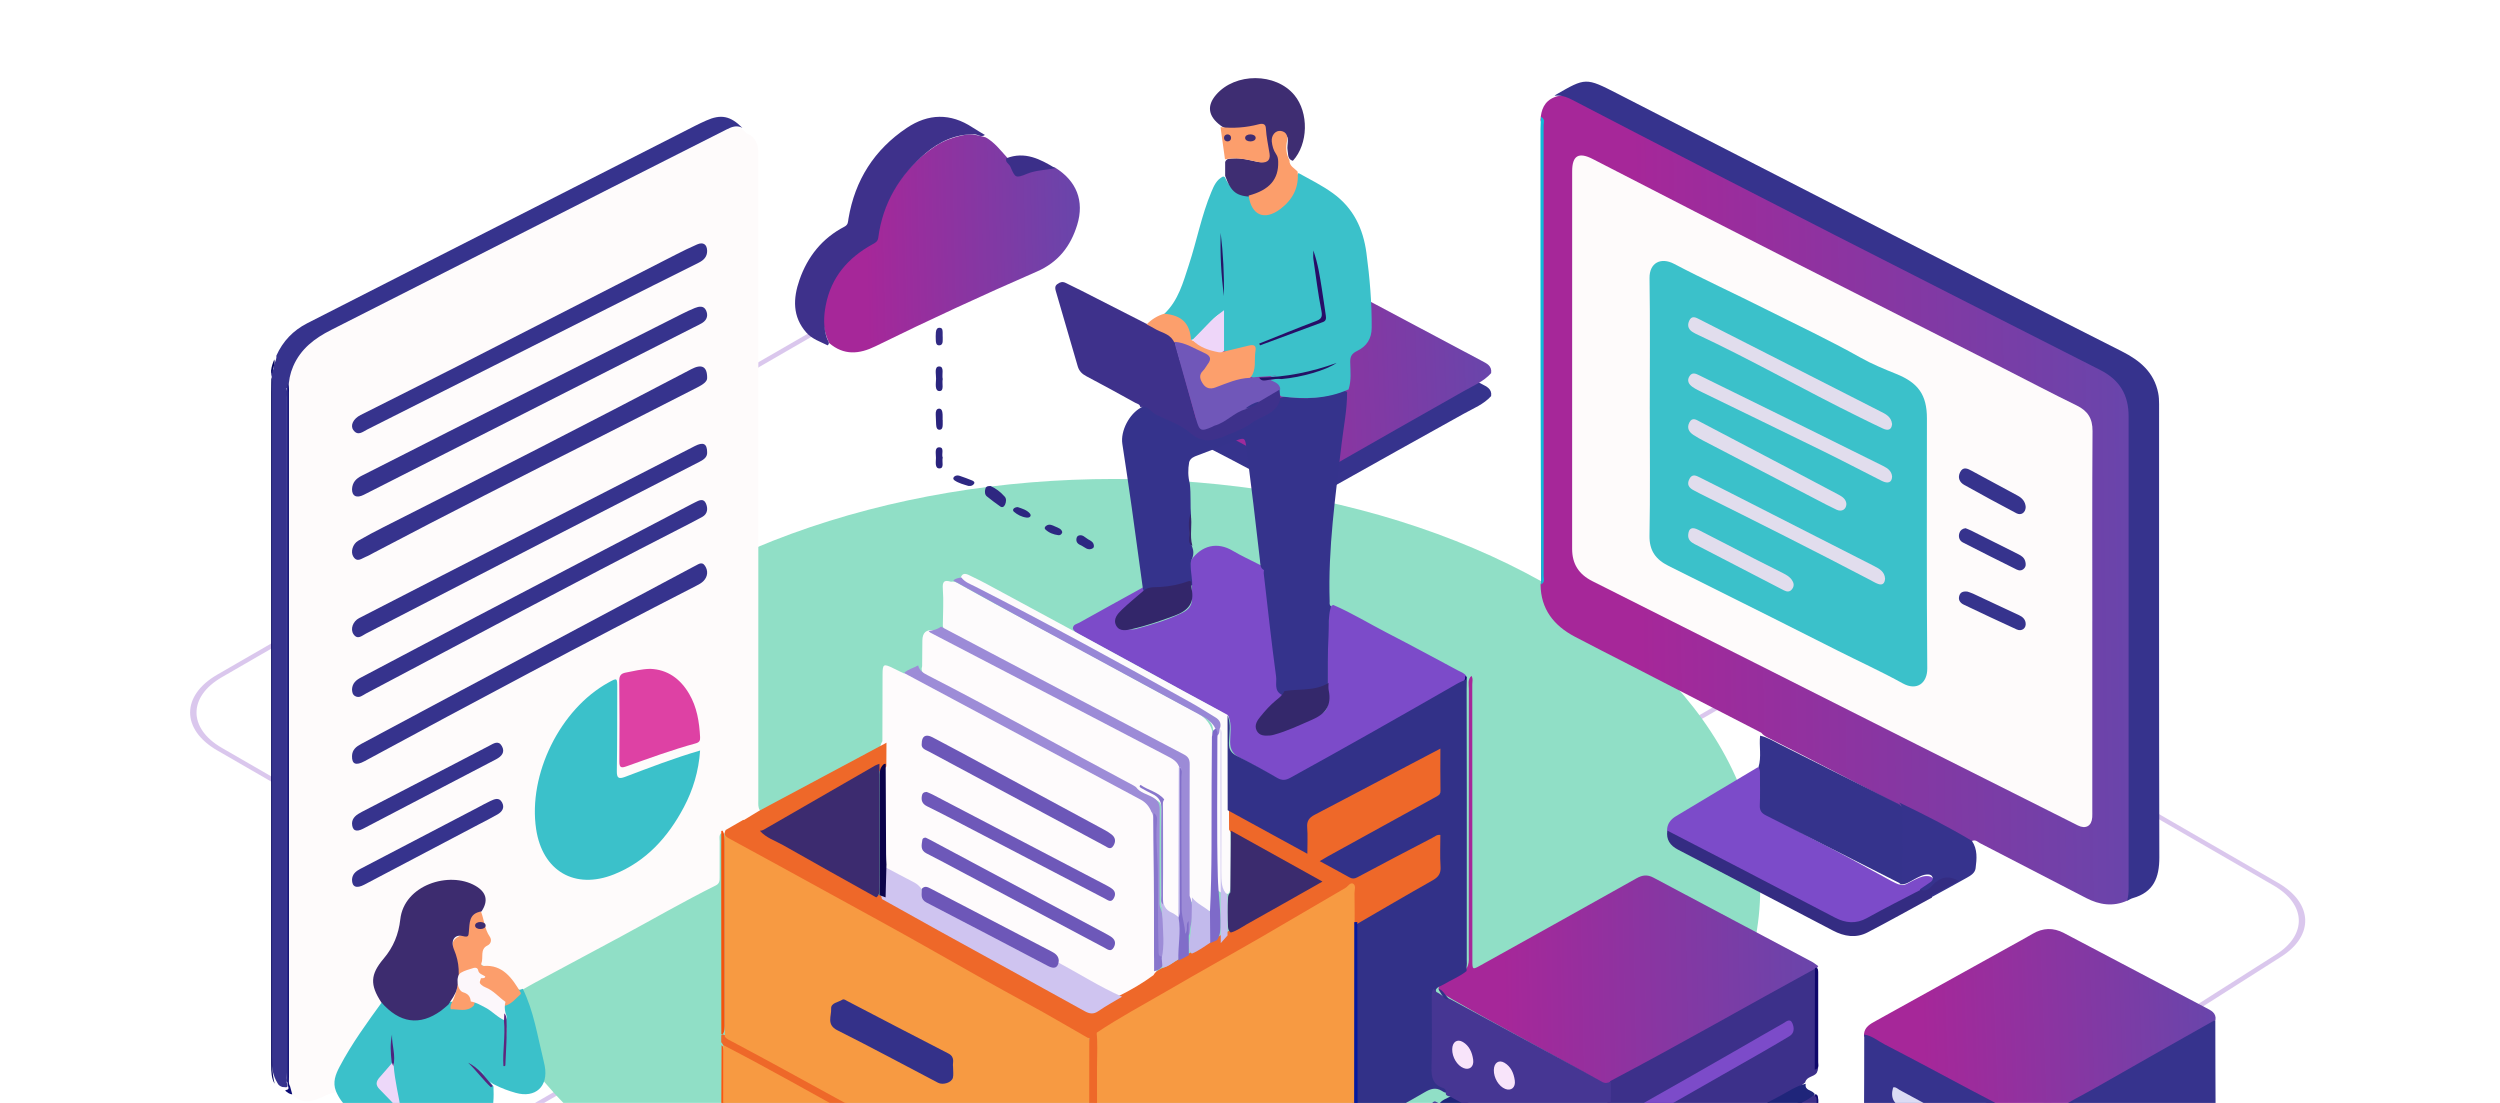 <svg width="544" height="240" fill="none" xmlns="http://www.w3.org/2000/svg"><g clip-path="url(#clip0_1983_17893)"><path d="M64.581 269.926L249.665 163.068C257.017 158.823 257.017 151.941 249.665 147.696L238.657 141.34C231.305 137.096 219.384 137.096 212.032 141.34L124.938 191.624C117.041 196.183 104.237 196.183 96.341 191.624L47.289 163.304C39.392 158.745 39.392 151.353 47.289 146.794L211.594 51.932L212.58 52.501L48.275 147.363C40.923 151.608 40.923 158.49 48.275 162.735L97.327 191.055C104.679 195.299 116.6 195.3 123.952 191.055L211.046 140.771C218.943 136.212 231.746 136.212 239.643 140.771L250.651 147.127C258.548 151.686 258.548 159.078 250.651 163.637L65.567 270.496C58.215 274.741 58.215 281.623 65.567 285.868L154.39 337.15C161.743 341.395 173.663 341.395 181.015 337.15L328.056 252.256C335.409 248.011 335.408 241.129 328.056 236.884L292.838 216.551C284.942 211.992 284.942 204.599 292.838 200.04L386.85 145.763C394.747 141.203 407.55 141.203 415.447 145.763L495.693 192.093C503.324 196.499 503.618 203.588 496.361 208.199L342.871 305.728L342.354 305.457L341.839 305.186L495.328 207.658C502.085 203.364 501.812 196.764 494.707 192.662L414.461 146.332C407.109 142.087 395.188 142.087 387.836 146.332L293.825 200.609C286.472 204.854 286.472 211.737 293.825 215.981L329.043 236.315C336.939 240.874 336.939 248.266 329.043 252.825L182.002 337.719C174.105 342.278 161.301 342.278 153.404 337.719L64.581 286.437C56.684 281.878 56.684 274.486 64.581 269.926Z" fill="#B691DD" fill-opacity="0.5"/><g filter="url(#filter0_f_1983_17893)"><ellipse cx="242.435" cy="193.391" rx="140.588" ry="89.166" fill="#90DFC6"/></g><path d="M248.759 89.641C248.648 88.063 249.643 87.271 250.874 86.593C260.705 81.199 270.528 75.788 280.352 70.38C281.921 69.516 283.504 68.671 285.052 67.768C287.285 66.464 289.522 66.381 291.821 67.582C302.017 72.909 312.219 78.22 322.412 83.555C323.476 84.112 324.697 84.607 324.471 86.188C322.846 87.997 320.589 88.869 318.543 90.014C308.901 95.397 299.234 100.732 289.622 106.164C289.073 106.385 288.617 106.769 288.102 107.057C285.681 108.451 283.375 108.337 280.895 106.967C272.459 102.306 263.884 97.895 255.324 93.47C253.08 92.311 250.725 91.298 248.763 89.644L248.759 89.641Z" fill="#36338D"/><path d="M72.915 237.796C71.786 237.813 70.832 238.41 69.86 238.84C66.938 240.128 65.362 239.947 63.124 237.831C62.381 237.468 62.093 236.843 62.083 236.053C62.058 185.436 62.033 134.818 62.132 84.198C62.142 78.747 65.506 75.035 70.214 72.612C78.728 68.226 87.309 63.976 95.844 59.629C114.212 50.271 132.65 41.056 151.047 31.761C153.548 30.497 155.972 29.082 158.592 28.059C159.746 27.609 160.859 27.476 161.865 28.405C162.069 28.604 162.234 28.887 162.476 28.992C164.5 29.851 165.023 31.474 165.019 33.507C165.002 77.235 165.005 120.963 165.005 164.691C165.005 167.89 165.005 171.088 165.005 174.287C165.005 174.981 164.921 175.69 165.352 176.312C164.819 177.841 163.241 178.061 162.135 178.871C160.753 179.468 159.525 180.334 158.238 181.096C157.964 181.256 157.677 181.392 157.358 181.438C157.196 181.438 157.052 181.382 156.937 181.27C156.386 181.794 156.603 182.471 156.6 183.089C156.579 185.705 156.586 188.324 156.596 190.939C156.596 191.658 156.572 192.262 155.765 192.664C148.731 196.17 141.929 200.109 135.015 203.841C128.823 207.187 122.61 210.49 116.412 213.821C115.436 214.345 114.486 214.91 113.524 215.455C112.486 215.361 112.17 214.45 111.658 213.779C110.357 212.068 108.887 210.734 106.565 210.493C103.814 210.203 102.864 208.43 104.547 206.125C105.793 204.424 105.596 203.206 104.765 201.603C104.267 200.639 104.056 199.522 104 198.408C104.011 197.996 104.165 197.615 104.277 197.228C104.839 195.321 104.376 194.148 102.678 193.114C97.7 190.094 88.705 192.622 87.653 199.882C87.344 202.001 87.063 204.131 85.979 206.062C85.379 207.134 84.695 208.14 83.924 209.083C81.882 211.583 81.401 214.24 82.945 217.159C83.106 217.466 83.219 217.802 83.264 218.151C83.331 219.24 82.629 219.984 82.033 220.756C79.226 224.387 76.771 228.239 74.462 232.205C73.421 233.993 73.273 235.889 72.915 237.789V237.796Z" fill="#FEFBFB"/><path d="M462.845 195.992C459.78 197.353 456.827 196.896 453.957 195.416C446.265 191.448 438.584 187.463 430.892 183.494C430.401 183.24 429.983 182.734 429.32 182.922C428.963 183.128 428.647 182.957 428.338 182.8C423.277 180.228 418.3 177.488 413.14 175.108C403.659 170.302 394.287 165.283 384.768 160.551C384.189 160.265 383.642 159.947 383.239 159.431C373.684 154.51 364.126 149.589 354.572 144.668C350.59 142.619 346.585 140.612 342.628 138.515C338.1 136.114 335.287 132.55 335.227 127.225C335.42 126.656 335.329 126.07 335.329 125.494C335.333 92.942 335.333 60.387 335.329 27.836C335.329 27.26 335.434 26.674 335.21 26.112C335.333 23.913 336.006 22.049 338.258 21.145C339.794 20.517 341.183 20.887 342.6 21.63C355.049 28.164 367.539 34.62 380.089 40.962C392.534 47.251 404.894 53.711 417.37 59.937C428.696 65.591 439.945 71.405 451.257 77.097C453.498 78.225 455.662 79.499 457.917 80.598C461.565 82.374 463.284 85.442 463.708 89.344C463.771 89.923 463.743 90.506 463.743 91.085C463.743 124.855 463.743 158.621 463.743 192.391C463.743 193.661 463.894 194.973 462.845 195.989V195.992Z" fill="url(#paint0_linear_1983_17893)"/><path d="M192.007 161.251C192.021 156.436 192.031 151.621 192.045 146.802C192.052 144.462 192.235 144.358 194.423 145.433C195.155 145.793 195.89 146.149 196.625 146.509C197.501 146.313 198.216 146.739 198.944 147.099C206.694 150.922 214.229 155.144 221.838 159.233C226.619 161.799 231.414 164.341 236.248 166.814C240.458 168.968 244.627 171.189 248.796 173.424C250.323 174.241 251.364 175.414 251.621 177.174C251.702 187.087 251.659 196.997 251.649 206.903C251.649 208.345 252.008 209.787 251.659 211.226C251.589 211.886 251.311 212.469 250.755 212.825C248.532 214.257 246.393 215.853 243.829 216.684C243.107 216.75 242.411 216.575 241.82 216.223C237.936 213.901 233.827 211.987 229.972 209.623C229.771 209.501 229.62 209.326 229.472 209.145C228.969 208.199 228.258 207.493 227.287 206.98C219.207 202.713 211.112 198.463 203.021 194.214C202.173 193.767 201.315 193.491 200.362 193.488C198.026 192.087 195.676 190.715 193.21 189.545C192.467 189.193 191.771 188.763 191.591 187.855C191.444 180.739 191.584 173.623 191.514 166.51C191.426 164.732 191.046 162.931 192.014 161.255L192.007 161.251Z" fill="#FEFBFC"/><path d="M320.177 147.071C320.589 147.657 320.367 148.316 320.367 148.937C320.381 168.969 320.381 188.998 320.388 209.03C320.388 211.019 320.416 211.04 322.18 210.058C333.492 203.76 344.807 197.466 356.098 191.123C357.373 190.408 358.451 190.257 359.796 190.976C371.264 197.098 382.763 203.164 394.244 209.258C394.743 209.525 395.183 209.907 395.655 210.233C395.565 210.38 395.468 210.521 395.364 210.657C393.388 212.2 391.103 213.217 388.94 214.437C377.14 221.096 365.336 227.741 353.449 234.238C352.586 234.712 351.709 235.157 350.811 235.564C349.965 235.949 349.15 235.911 348.329 235.437C337.808 229.382 327.047 223.772 316.519 217.726C315.562 217.225 314.699 216.552 313.697 216.131C313.316 215.871 313.063 215.528 313.021 215.051C313.153 214.174 313.881 213.887 314.529 213.55C315.795 212.891 316.977 212.084 318.253 211.446C318.838 211.152 319.251 210.692 319.435 210.044C319.695 209.241 319.605 208.417 319.605 207.607C319.608 188.36 319.605 169.116 319.622 149.869C319.622 148.919 319.306 147.86 320.177 147.071Z" fill="url(#paint1_linear_1983_17893)"/><path d="M405.61 225.491C405.498 223.885 406.503 223.078 407.746 222.387C417.676 216.894 427.599 211.382 437.522 205.875C439.106 204.994 440.705 204.134 442.269 203.214C444.525 201.886 446.784 201.801 449.107 203.024C459.405 208.451 469.711 213.86 480.006 219.293C481.081 219.861 482.315 220.364 482.086 221.975C480.446 223.818 478.165 224.706 476.099 225.872C466.359 231.355 456.594 236.789 446.886 242.321C446.331 242.546 445.87 242.938 445.35 243.23C442.905 244.65 440.575 244.534 438.07 243.138C429.549 238.392 420.888 233.899 412.241 229.392C409.974 228.212 407.595 227.179 405.614 225.495L405.61 225.491Z" fill="url(#paint2_linear_1983_17893)"/><path d="M248.759 84.709C248.648 83.102 249.643 82.295 250.874 81.604C260.705 76.111 270.528 70.6 280.352 65.092C281.921 64.211 283.504 63.351 285.052 62.432C287.285 61.103 289.522 61.019 291.821 62.241C302.017 67.668 312.219 73.077 322.412 78.51C323.476 79.078 324.697 79.582 324.471 81.192C322.846 83.035 320.589 83.923 318.543 85.089C308.901 90.572 299.234 96.006 289.622 101.538C289.073 101.764 288.617 102.155 288.102 102.447C285.681 103.867 283.375 103.751 280.895 102.356C272.459 97.609 263.884 93.117 255.324 88.61C253.08 87.429 250.725 86.397 248.763 84.712L248.759 84.709Z" fill="url(#paint3_linear_1983_17893)"/><path d="M462.84 196.039C463.117 195.144 463.184 194.231 463.184 193.297C463.173 159.055 463.173 124.812 463.184 90.569C463.184 85.946 461.255 82.666 457.018 80.515C418.654 61.037 380.275 41.593 342.114 21.723C340.887 21.083 339.663 20.657 338.271 20.845C338.358 20.768 338.439 20.677 338.537 20.622C345.029 16.876 345.05 16.838 351.938 20.366C371.932 30.602 391.898 40.894 411.896 51.123C428.474 59.603 445.066 68.059 461.693 76.441C465.635 78.431 468.725 80.991 469.623 85.523C469.781 86.313 469.819 87.142 469.819 87.95C469.826 120.815 469.784 153.68 469.872 186.545C469.882 190.972 468.634 194.154 464.085 195.434C463.647 195.557 463.254 195.833 462.84 196.039Z" fill="#36338D"/><path d="M233.459 136.804C233.455 135.86 234.314 135.797 234.86 135.492C239.574 132.854 244.311 130.255 249.038 127.642C249.63 127.954 249.772 128.466 249.668 129.087C249.143 130.251 248.12 130.949 247.191 131.732C246.214 132.559 245.237 133.401 244.579 134.524C243.72 135.997 244.21 136.885 245.88 136.958C246.346 136.979 246.812 136.965 247.261 136.842C250.677 135.92 254.061 134.931 257.261 133.356C258.747 132.626 259.505 131.647 259.355 129.939C259.265 128.897 259.307 127.838 259.348 126.786C259.126 125.172 258.687 123.566 259.154 121.924C261.498 118.627 264.914 117.851 268.277 119.865C270.117 120.963 272.072 121.836 273.968 122.818C274.577 123.134 275.272 123.313 275.718 123.902C276.573 128.136 276.939 132.44 277.478 136.716C277.975 140.652 278.361 144.602 278.883 148.534C278.977 149.239 279.213 149.888 279.46 150.54C279.652 151.814 278.702 152.417 277.926 153.069C276.636 154.153 275.394 155.286 274.33 156.591C273.791 157.254 273.14 158.022 273.686 158.941C274.198 159.804 275.158 159.846 276.02 159.699C279.527 159.103 282.758 157.689 285.934 156.149C286.4 155.921 286.81 155.574 287.29 155.381C288.549 154.879 288.998 153.946 288.911 152.624C288.824 151.291 288.988 149.947 288.824 148.611C288.783 143.644 288.657 138.677 289.158 133.724C289.238 132.924 289.165 132.047 290.087 131.623C294.129 133.359 297.875 135.671 301.778 137.681C306.975 140.357 312.116 143.149 317.271 145.903C317.872 146.226 318.565 146.419 318.996 147.019C319.194 147.257 319.17 147.513 319.048 147.773C318.318 148.667 317.218 148.983 316.279 149.537C304.783 156.328 293.214 162.989 281.568 169.517C280.368 170.191 279.349 170.198 278.156 169.517C275.384 167.932 272.601 166.364 269.777 164.884C268.309 164.112 267.676 163.119 267.679 161.432C267.686 159.597 268.103 157.71 267.338 155.918C264.211 153.904 260.865 152.291 257.627 150.481C250.284 146.377 242.864 142.406 235.476 138.379C234.728 137.972 233.883 137.639 233.448 136.804H233.459Z" fill="#7C4BC9"/><path d="M289.649 131.921C288.958 134.053 289.215 136.279 289.083 138.457C288.864 142.106 288.975 145.777 288.944 149.44C288.361 150.648 287.177 150.817 286.083 151.098C284.132 151.596 282.104 151.358 280.126 151.646C279.674 151.712 279.216 151.572 278.893 151.175C277.168 150.3 277.858 148.541 277.681 147.241C276.664 139.764 275.855 132.254 274.987 124.756C274.959 124.531 275.018 124.292 275.039 124.06C274.161 123.586 274.258 122.708 274.168 121.911C273.231 113.731 272.265 105.554 271.21 97.388C270.932 95.246 270.797 95.161 268.842 95.913C266.093 96.974 263.357 98.08 260.586 99.095C259.829 99.373 259.045 99.657 258.764 100.56C258.482 102.13 258.489 103.686 258.899 105.231C259.184 107.609 258.968 110.001 259.173 112.382C258.944 114.672 258.541 116.972 259.489 119.21C259.819 120.183 259.694 121.099 259.177 121.97C258.895 123.762 259.447 125.511 259.427 127.292C257.746 128.247 255.972 128.89 254.021 128.893C252.355 128.893 250.754 129.539 249.074 129.392C248.938 128.907 248.806 128.419 248.671 127.934C247.872 122.104 247.091 116.274 246.269 110.447C245.616 105.821 244.935 101.199 244.22 96.584C243.79 93.802 245.727 90.005 248.359 88.65C249.053 87.684 249.865 88.165 250.473 88.635C253.663 91.112 257.632 92.151 260.888 94.54C262.957 96.057 265.242 94.856 267.141 93.911C269.925 92.523 272.904 91.512 275.456 89.601C276.428 88.874 277.584 88.47 277.973 87.15C278.074 86.809 278.407 86.616 278.751 86.496C279.372 86.307 280.001 86.338 280.629 86.433C284.219 86.978 287.711 86.528 291.152 85.443C291.794 85.239 292.433 84.86 293.127 85.299C293.155 89.11 292.367 92.84 291.93 96.601C290.61 107.978 288.961 119.322 289.333 130.828C289.347 131.225 289.215 131.661 289.652 131.931L289.649 131.921Z" fill="#35338C"/><path d="M214.478 29.882C216.394 30.959 217.693 32.678 219.121 34.261C219.806 34.977 220.458 35.716 220.697 36.706C221.006 37.977 221.722 37.987 222.792 37.54C224.954 36.63 227.168 35.886 229.579 36.463C234.237 39.345 236.012 43.711 234.391 48.955C232.973 53.539 230.334 57.039 225.628 59.088C213.794 64.245 202.069 69.659 190.487 75.355C186.932 77.102 183.609 77.366 180.432 74.65C178.011 69.531 179.236 64.731 181.794 60.085C183.405 57.161 185.872 55.011 188.753 53.396C190.238 52.566 190.824 51.462 191.164 49.875C192.796 42.221 196.973 36.206 203.511 31.823C205.469 30.511 207.698 29.778 210.011 29.337C211.551 29.042 213.011 29.497 214.475 29.886L214.478 29.882Z" fill="url(#paint4_linear_1983_17893)"/><path d="M293.455 84.727C288.751 86.852 283.823 86.91 278.817 86.269C278.189 85.841 278.241 85.172 278.178 84.541C277.964 83.841 277.43 83.42 276.851 83.026C276.577 82.837 276.205 82.637 276.325 82.24C276.44 81.861 276.841 81.83 277.188 81.833C277.665 81.833 278.069 81.574 278.526 81.505C282.282 81.378 285.761 80.164 288.341 79.232C284.244 80.943 279.013 81.795 273.653 82.03C273.098 82.178 272.551 82.281 272.045 81.892C271.958 80.34 272.354 78.836 272.491 77.304C272.635 75.7 272.354 75.473 270.75 75.738C269.212 75.993 267.735 76.669 266.116 76.414C265.449 75.776 265.604 74.942 265.583 74.159C265.53 72.282 265.632 70.402 265.53 68.522C265.53 68.481 265.467 68.443 265.368 68.333C263.473 69.492 262.409 71.489 260.735 72.865C260.219 73.286 259.906 74.007 259.067 73.951C258.888 73.8 258.737 73.62 258.681 73.396C258.077 70.927 256.771 69.15 254.009 68.791C253.724 68.754 253.479 68.574 253.342 68.298C256.427 65.384 257.449 61.431 258.695 57.647C260.429 52.383 261.437 46.896 263.596 41.753C264.157 40.422 264.716 39.094 266.144 38.4C266.316 38.449 266.527 38.507 266.587 38.652C267.629 41.108 269.658 42.253 272.189 42.743C272.649 43.222 272.758 43.867 273.025 44.436C273.969 46.444 275.443 46.985 277.465 45.964C280.102 44.633 281.53 42.429 282.032 39.597C282.148 38.935 281.973 38.193 282.57 37.659C285.101 39.066 287.698 40.352 290.05 42.053C294.523 45.285 296.629 49.769 297.334 55.043C298.054 60.441 298.517 65.853 298.482 71.306C298.468 73.693 297.394 75.373 295.277 76.38C294.193 76.897 293.785 77.539 293.806 78.746C293.841 80.736 294.087 82.761 293.452 84.72L293.455 84.727Z" fill="#3BC1CA"/><path d="M106.687 243.137C103.392 246.394 99.46 246.789 95.188 245.739C92.564 245.095 90.182 243.904 87.803 242.51C87.069 244.14 86.356 245.721 85.643 247.303C82.133 245.788 78.915 243.795 75.985 241.344C74.713 240.281 73.74 238.974 73.1 237.435C72.348 235.498 73.005 233.811 73.908 232.093C76.564 227.05 79.916 222.475 83.247 217.879C83.897 217.696 84.163 218.249 84.525 218.58C88.453 222.19 91.598 222.352 95.838 219.143C96.344 218.76 96.801 218.302 97.423 218.087C99.207 217.724 101.129 218.355 102.83 217.347C104.4 217.273 105.556 218.193 106.687 219.062C107.906 219.999 109.322 220.735 110.123 222.144C110.179 224.588 110.373 227.039 109.884 228.916C110.109 226.363 110.805 223.253 109.449 220.225C109.255 219.46 109.217 218.7 109.473 217.946C110.71 216.724 112.052 215.664 113.763 215.167C116.152 220.045 116.942 225.391 118.235 230.589C118.348 231.043 118.45 231.497 118.534 231.955C119.37 236.403 116.531 239.027 112.196 237.801C110.678 237.372 109.203 236.836 107.794 236.114C106.28 235.512 105.714 233.952 104.611 232.931C104.165 232.515 103.757 232.057 103.307 231.645C104.822 233.1 106.22 234.656 107.379 236.417C107.481 238.692 107.418 240.95 106.687 243.14V243.137Z" fill="#3BC1CA"/><path d="M161.52 27.819C160.285 27.152 159.155 27.641 158.067 28.189C149.808 32.353 141.552 36.523 133.303 40.712C112.875 51.079 92.461 61.471 72.022 71.813C68.454 73.619 65.448 75.904 63.805 79.69C63.125 81.262 62.8 82.869 62.8 84.58C62.8 130.72 62.794 176.859 62.783 222.999C62.783 227.187 62.766 231.375 62.755 235.563C62.364 235.549 62.309 235.28 62.302 234.969C62.288 234.386 62.295 233.806 62.295 233.223C62.295 184.275 62.295 135.331 62.298 86.383C62.298 85.806 62.218 85.227 62.354 84.657C62.368 84.605 62.424 84.567 62.462 84.521L62.288 84.504C62.288 134.157 62.288 183.807 62.295 233.453C62.295 234.204 62.159 234.969 62.445 235.699C62.937 236.971 61.984 236.499 61.447 236.531C60.969 236.373 60.565 236.125 60.359 235.64C59.47 234.159 59.131 232.58 59.135 230.83C59.163 181.767 59.159 132.707 59.152 83.644C59.152 82.953 59.274 82.247 59.034 81.566C58.967 81.052 58.971 80.549 59.309 80.113C59.543 80.2 59.379 80.497 59.571 80.602C59.498 80.567 59.511 80.476 59.498 80.347C59.382 79.292 60.268 78.454 60.136 77.395C61.538 74.255 63.788 71.908 66.832 70.35C76.005 65.659 85.185 60.989 94.369 56.318C113.342 46.66 132.32 37.005 151.3 27.354C152.075 26.959 152.859 26.596 153.651 26.24C156.87 24.794 158.956 25.213 161.527 27.812L161.52 27.819Z" fill="#36338D"/><path d="M350.435 235.224C365.543 227.257 380.356 218.748 395.353 210.576C395.704 211.153 395.652 211.793 395.652 212.426C395.652 218.765 395.652 225.101 395.652 231.44C395.652 232.136 395.659 232.824 395.318 233.461C394.671 234.379 393.112 234.198 392.809 235.533C390.997 237.126 388.7 237.867 386.644 239.028C377.61 244.119 368.344 248.772 359.203 253.657C357.161 254.749 355.035 255.678 352.982 256.756C351.945 257.302 350.769 257.691 349.982 256.251C349.648 255.055 349.77 253.831 349.766 252.621C349.756 247.76 349.759 242.898 349.763 238.037C349.763 237.042 349.78 236.062 350.431 235.224H350.435Z" fill="#3C308A"/><path d="M394.952 259.995C394.364 260.804 392.732 260.558 392.812 262.041C391.456 263.052 389.747 263.308 388.279 264.121C378.972 269.273 369.599 274.309 360.324 279.515C357.913 280.868 355.45 282.122 352.812 283C351.121 283.563 350.568 283.27 349.914 281.654C349.598 276.119 349.848 270.585 349.782 265.054C349.768 263.759 349.643 262.454 349.977 261.177C350.116 260.784 350.356 260.435 350.784 260.364C354.545 259.732 357.568 257.47 360.801 255.772C370.344 250.76 379.922 245.817 389.427 240.734C390.843 239.975 392.444 239.545 393.609 238.353C394.141 237.809 394.688 238.387 395.23 238.414C395.794 238.903 395.634 239.565 395.634 240.167C395.648 246.049 395.631 251.932 395.655 257.815C395.658 258.649 395.488 259.369 394.942 259.998L394.952 259.995Z" fill="#3D308A"/><path d="M446.388 242.274C449.713 239.937 453.381 238.202 456.89 236.185C465.138 231.449 473.431 226.794 481.711 222.11C481.806 222.057 481.94 222.071 482.054 222.053C482.068 228.789 482.071 235.52 482.114 242.256C482.121 243.319 481.767 244.062 480.824 244.553C480.205 244.873 479.622 245.261 479.022 245.616C477.792 246.751 476.308 247.494 474.859 248.269C466.286 252.846 457.911 257.768 449.579 262.764C448.671 263.308 447.756 263.86 446.703 264.084C445.812 264.276 445.339 263.934 445.392 262.974C445.717 257.003 445.459 251.029 445.53 245.058C445.54 244.027 445.6 243.045 446.392 242.274H446.388Z" fill="#36338D"/><path d="M205.158 136.133C205.179 133.466 205.363 130.788 205.158 128.139C205.03 126.451 205.529 126.161 206.935 126.591C207.746 126.423 208.385 126.874 209.02 127.234C218.974 132.875 229.171 138.069 239.192 143.592C245.67 147.161 252.147 150.729 258.691 154.176C259.153 154.417 259.604 154.679 260.068 154.91C262.348 156.042 263.83 157.741 263.979 160.412C264.045 169.954 264.128 179.493 263.927 189.028C263.864 191.908 263.833 194.82 263.576 197.703C263.389 198.214 263.028 198.514 262.525 198.217C260.86 197.239 258.955 196.56 257.962 194.694C257.674 193.789 257.747 192.852 257.747 191.926C257.74 183.781 257.695 175.637 257.779 167.497C257.799 165.602 257.109 164.533 255.475 163.669C239.213 155.088 223.117 146.196 206.782 137.758C206.088 137.398 205.241 137.136 205.155 136.133H205.158Z" fill="#FDFBFC"/><path d="M405.651 225.114C407.352 225.363 408.638 226.511 410.094 227.263C416.379 230.51 422.608 233.86 428.85 237.185C431.971 238.85 435.164 240.4 438.157 242.268C440.687 243.847 443.071 244.004 445.636 242.628C446.263 243.173 446.139 243.918 446.139 244.617C446.15 250.127 446.164 255.637 446.139 261.151C446.122 264.818 444.719 265.773 441.438 264.112C432.917 259.803 424.326 255.63 415.894 251.135C414.122 250.191 412.323 249.246 410.434 248.644C409.194 248.249 408.73 246.805 407.373 246.791C406.14 246.431 405.591 245.65 405.602 244.314C405.651 237.913 405.644 231.515 405.658 225.114H405.651Z" fill="#36338D"/><path d="M362.755 180.767C362.727 179.301 363.538 178.296 364.675 177.611C370.571 174.05 376.492 170.539 382.406 167.014C382.497 166.961 382.631 166.979 382.743 166.964C383.638 167.355 383.554 168.193 383.571 168.938C383.62 170.83 383.659 172.726 383.568 174.611C383.49 176.177 384.052 177.174 385.466 177.831C388.551 179.258 391.454 181.044 394.49 182.567C400.246 185.46 405.872 188.606 411.533 191.684C412.154 192.021 412.779 192.333 413.456 192.536C414.551 192.813 415.323 192.046 416.197 191.648C417.148 191.215 418.061 190.672 419.135 190.626C419.875 190.594 420.546 190.786 420.823 191.577C421.076 192.298 420.704 192.813 420.153 193.232C419.503 193.725 418.815 194.162 418.149 194.623C414.242 196.757 410.329 198.876 406.486 201.12C403.783 202.7 401.235 202.352 398.673 200.935C394.932 198.869 391.219 196.746 387.453 194.73C380.332 190.913 373.281 186.973 366.117 183.238C364.875 182.592 363.569 182.024 362.762 180.767H362.755Z" fill="#7C4BC9"/><path d="M200.657 144.957C200.674 143.108 200.695 141.258 200.705 139.408C200.715 137.665 201.543 136.92 203.192 137.173C204.539 137.488 205.779 138.068 206.998 138.717C219.357 145.284 231.652 151.981 244.012 158.548C247.368 160.331 250.684 162.198 254.082 163.907C255.722 164.732 257.169 165.789 257.145 167.961C257.162 177.789 257.152 187.61 257.145 197.434C257.145 198.238 257.297 199.08 256.803 199.821C254.714 200.147 252.763 198.627 252.711 196.518C252.628 193.127 252.69 189.737 252.683 186.346C252.673 182.72 252.7 179.098 252.666 175.479C252.666 174.644 252.048 174.346 251.443 174.019C250.107 173.296 248.705 172.7 247.413 171.892C238.51 167.024 229.583 162.209 220.68 157.344C214.557 153.999 208.448 150.636 202.249 147.442C201.306 146.955 200.198 146.442 200.654 144.964L200.657 144.957Z" fill="#FEFBFC"/><path d="M413.439 192.213C403.699 187.273 393.963 182.33 384.22 177.404C383.289 176.934 382.881 176.321 382.931 175.244C383.03 173.084 382.966 170.914 382.966 168.748C382.966 168.124 383.041 167.486 382.647 166.928C383.345 164.672 382.743 162.354 382.998 160.078C384.567 160.424 385.899 161.278 387.298 161.977C396.01 166.341 404.712 170.729 413.418 175.107C414.569 175.837 414.795 176.869 414.753 178.165C414.622 182.08 414.909 186.002 414.71 189.92C414.661 190.88 414.756 191.912 413.439 192.213Z" fill="#35338C"/><path d="M278.434 84.749C278.486 85.438 278.539 86.122 278.591 86.811C277.809 90.153 274.515 90.436 272.357 92.049C270.761 93.243 268.756 93.96 266.93 94.728C264.464 95.764 261.82 96.714 259.065 94.251C256.952 92.365 254.001 91.461 251.416 90.138C250.341 89.586 249.698 88.037 248.127 88.629C248.078 87.93 247.442 87.868 247.023 87.639C243.496 85.689 239.968 83.745 236.402 81.873C235.453 81.375 234.813 80.744 234.51 79.697C232.924 74.218 231.324 68.746 229.725 63.271C229.564 62.715 229.54 62.228 230.057 61.833C230.609 61.41 231.181 61.217 231.838 61.536C232.99 62.099 234.146 62.651 235.288 63.232C240.017 65.634 244.739 68.051 249.464 70.46C251.867 70.912 254.064 71.748 255.534 73.924C257.158 79.815 258.733 85.721 260.388 91.601C260.888 93.38 261.132 93.559 262.809 92.939C264.387 92.354 265.938 91.694 267.283 90.608C268.243 89.83 269.322 89.253 270.506 88.898C271.718 88.625 272.825 88.141 273.691 87.187C274.795 86.061 276.307 85.599 277.533 84.663C277.802 84.459 278.165 84.383 278.434 84.745V84.749Z" fill="#3E318B"/><path d="M214.32 29.366C213.516 29.985 212.782 29.232 211.996 29.221C207.898 29.175 204.413 30.805 201.408 33.348C195.747 38.143 192.1 44.199 191.116 51.69C190.996 52.596 190.457 52.83 189.843 53.167C184.542 56.087 180.867 60.296 179.689 66.405C179.216 68.852 179.125 71.31 179.985 73.732C180.133 74.151 180.684 74.635 180.105 75.15C178.486 74.347 176.719 73.793 175.467 72.376C172.392 68.891 172.572 64.913 173.968 60.896C175.735 55.813 178.931 51.825 183.742 49.328C184.599 48.884 184.514 48.241 184.623 47.594C186.038 39.177 190.259 32.567 197.299 27.843C201.997 24.689 206.815 24.568 211.615 27.726C212.497 28.305 213.417 28.823 214.32 29.37V29.366Z" fill="#3E318B"/><path d="M394.728 238.273C393.127 239.585 391.208 240.343 389.391 241.268C383.157 244.448 377.077 247.91 370.826 251.059C367.708 252.63 364.68 254.48 361.603 256.183C358.921 257.667 356.168 259.028 353.482 260.498C352.492 261.039 351.466 260.934 350.434 260.962C349.537 261.318 348.85 260.749 348.173 260.372C340.774 256.253 333.309 252.263 325.914 248.137C321.965 245.935 318.024 243.718 314.127 241.421C313.695 241.166 313.116 241.062 313.021 240.423C313.667 239.288 314.912 239.02 315.927 238.416C317.145 238.259 318.01 239.076 318.941 239.599C328.67 245.048 338.493 250.316 348.264 255.688C349.021 256.103 349.827 256.47 350.437 257.119C351.511 257.227 352.422 256.896 353.388 256.382C358.191 253.838 363.068 251.443 367.872 248.902C374.412 245.443 380.893 241.868 387.434 238.412C389.22 237.466 390.905 236.272 392.931 235.826C392.635 237.302 394.187 237.159 394.742 237.889C394.944 238.021 394.937 238.15 394.731 238.273H394.728Z" fill="#1F257A"/><path d="M272.568 42.819C269.07 42.734 267.892 41.839 266.594 38.269C266.594 37.26 266.594 36.252 266.594 35.24C266.933 34.369 267.723 34.539 268.389 34.483C270.174 34.327 271.87 34.847 273.591 35.197C275.322 35.551 275.911 34.981 275.626 33.233C275.389 31.783 275.128 30.339 275.097 28.863C275.068 27.529 274.37 27.108 273.122 27.466C271.757 27.855 270.332 27.816 268.946 28.046C267.737 28.248 266.612 28.085 265.614 27.324C262.895 25.293 262.557 23.025 264.616 20.626C268.791 15.764 277.611 15.796 281.659 20.693C284.837 24.532 284.681 31.333 281.331 34.989C280.111 34.67 280.355 33.577 280.182 32.731C280.041 32.037 280.242 31.323 280.238 30.619C280.235 29.936 280.104 29.246 279.205 29.313C278.415 29.373 278.122 29.957 278.143 30.686C278.168 31.708 278.584 32.621 278.972 33.548C280.587 37.405 277.713 42.412 273.58 42.989C273.228 43.038 272.875 43.031 272.561 42.822L272.568 42.819Z" fill="#3E2D72"/><path d="M232.889 136.914C241.269 141.49 249.649 146.07 258.032 150.64C261.062 152.292 264.099 153.926 267.132 155.567C267.188 155.669 267.292 155.775 267.288 155.877C267.174 162.65 268.22 169.395 267.763 176.175C267.659 177.753 267.939 179.335 267.714 180.91C267.884 184.671 267.78 188.431 267.79 192.189C267.79 192.994 267.822 193.823 267.267 194.509C265.463 194.509 264.397 193.623 264.244 191.978C264.186 191.338 264.217 190.695 264.217 190.055C264.217 180.551 264.217 171.05 264.217 161.546C264.217 160.79 264.265 160.031 264.13 159.283C264.064 159.103 264.009 158.914 263.954 158.727C263.843 157.353 262.991 156.58 261.89 155.915C255.799 152.228 249.521 148.875 243.298 145.43C232.57 139.494 221.794 133.642 210.883 128.053C210.069 127.635 208.985 127.332 208.964 126.064C209.356 124.148 210.62 125.048 211.44 125.431C213.681 126.478 215.841 127.698 218.023 128.872C222.985 131.543 227.937 134.232 232.896 136.914H232.889Z" fill="#FDFBFC"/><path d="M413.274 192.392C413.977 191.868 413.959 191.113 413.956 190.329C413.939 186.339 413.956 182.349 413.945 178.356C413.945 177.07 414.231 175.716 413.253 174.615C418.637 177.191 423.955 179.905 429.085 182.976C430.351 184.814 430.153 186.891 429.892 188.929C429.753 190.008 428.785 190.543 427.933 191.024C425.375 192.466 422.792 193.863 420.22 195.274C419.385 194.597 420.2 194.301 420.565 194.066C421.922 193.19 423.321 192.377 424.867 191.611C423.29 190.988 422.048 191.23 420.986 192.495C420.461 193.118 419.81 193.638 419.055 193.948C418.553 194.155 417.937 194.444 417.788 193.5C418.553 192.979 419.322 192.463 420.088 191.939C420.454 191.686 420.673 191.341 420.516 190.885C420.363 190.439 419.987 190.293 419.552 190.286C418.466 190.265 417.568 190.803 416.639 191.277C415.578 191.818 414.6 192.662 413.277 192.388L413.274 192.392Z" fill="#36338D"/><path d="M417.947 193.611C419.532 194.194 420.168 192.859 421.023 192.117C422.608 190.734 424.059 190.524 426.26 191.683C424.583 192.584 422.977 193.408 421.423 194.305C421.03 194.532 420.161 194.427 420.411 195.298C415.736 197.839 411.1 200.448 406.376 202.897C403.863 204.198 401.304 203.785 398.84 202.487C392.179 198.984 385.505 195.511 378.833 192.025C374.267 189.64 369.698 187.259 365.125 184.88C363.406 183.986 362.51 182.675 362.812 180.737C368.151 183.495 373.494 186.242 378.823 189.013C385.656 192.561 392.475 196.128 399.308 199.679C401.61 200.874 403.859 201.101 406.274 199.756C410.112 197.615 414.052 195.65 417.947 193.611Z" fill="#342C82"/><path d="M256.706 167.349C256.403 165.677 255.003 165.055 253.722 164.383C246.148 160.41 238.56 156.465 230.973 152.513C221.462 147.561 211.952 142.616 202.445 137.664C202.3 137.587 202.198 137.433 202.078 137.314C203.045 137.185 203.969 136.947 204.77 136.359C209.063 138.626 213.352 140.892 217.645 143.151C230.959 150.16 244.268 157.172 257.595 164.152C258.534 164.646 258.883 165.188 258.879 166.296C258.823 175.847 258.855 185.398 258.862 194.95C259.596 196.779 259.55 198.664 259.289 200.566C259.14 201.248 258.953 201.916 258.915 202.623C258.89 203.07 258.862 203.661 258.251 203.689C257.599 203.717 257.271 203.14 257.341 202.63C257.546 201.164 257.006 199.786 257.01 198.342C257.027 188.207 257.094 178.068 256.989 167.933C256.932 167.72 256.84 167.527 256.71 167.349H256.706Z" fill="#9C8BD7"/><path d="M199.788 144.776C200.049 145.915 200.894 146.441 201.86 146.936C216.921 154.654 231.669 162.964 246.616 170.899C246.818 171.004 246.998 171.148 247.189 171.274C248.09 172.526 249.598 172.786 250.829 173.487C251.917 174.108 252.358 174.826 252.348 176.113C252.289 182.59 252.316 189.07 252.323 195.55C252.323 196.3 252.202 197.075 252.584 197.783C253.682 201.066 253.293 204.446 253.192 207.802C253.175 208.324 252.959 208.825 252.396 209.046C250.982 209.043 251.121 207.97 251.114 207.069C251.089 203.054 251.103 199.039 251.103 195.024C251.103 189.508 250.936 183.992 250.923 178.477C250.923 177.853 250.999 177.193 250.54 176.657C250.078 175.482 249.334 174.599 248.194 173.992C231.03 164.822 213.876 155.632 196.723 146.448C197.585 145.589 198.791 145.379 199.792 144.786L199.788 144.776Z" fill="#9D8CD7"/><path d="M192.897 161.612C192.886 163.328 192.879 165.044 192.868 166.761C192.752 166.893 192.641 167.026 192.532 167.162C188.657 169.475 184.652 171.571 180.675 173.713C176.327 176.053 172 178.429 167.659 180.78C166.98 181.15 166.312 181.558 165.478 181.495C163.882 180.913 162.246 180.375 161.527 178.652C162.722 177.923 163.918 177.198 165.117 176.469C172.495 172.527 179.874 168.582 187.252 164.636C189.134 163.628 191.015 162.617 192.897 161.608V161.612Z" fill="#EE6829"/><path d="M103.094 218.807C101.597 220.331 99.791 219.551 98.097 219.612C97.877 218.972 98.183 218.448 98.439 217.93C100.074 214.591 99.844 211.141 98.86 207.698C98.104 205.046 98.341 204.309 100.801 203.328C101.92 202.883 101.693 201.808 101.85 200.938C102.222 198.901 102.864 198.268 104.656 198.34C105.354 200.133 105.436 202.164 106.567 203.806C107.028 204.475 106.893 205.351 106.061 205.75C104.373 206.559 105.262 208.388 104.735 209.653C104.62 209.934 104.946 210.214 105.242 210.192C109.321 209.862 111.436 212.766 113.324 216.04C113.314 216.129 113.314 216.216 113.321 216.306C112.183 217.308 111.229 218.624 109.66 218.904C108.992 218.951 108.518 218.512 108.081 218.074C107.232 217.226 106.334 216.464 105.396 215.731C104.676 215.17 103.956 214.545 104.544 213.211C104.936 212.327 104.087 211.781 103.357 211.831C102.416 211.899 101.489 212.306 101.298 213.52C101.133 214.584 100.666 215.741 102.048 216.435C102.887 216.855 103.696 217.517 103.091 218.803L103.094 218.807Z" fill="#FC9E6C"/><path d="M255.263 74.029C254.303 72.533 252.55 72.339 251.198 71.491C250.657 71.155 250.078 70.886 249.516 70.586C250.593 69.48 251.865 68.7 253.338 68.263C257.146 68.61 258.909 70.328 259.174 73.957C261.505 74.93 263.617 76.53 266.295 76.516C268.114 76.076 269.933 75.65 271.749 75.195C272.735 74.948 273.413 75.099 273.194 76.333C272.84 78.312 273.54 80.51 272.01 82.246C271.279 83.076 270.195 82.979 269.269 83.262C267.754 83.72 266.274 84.278 264.787 84.812C263.391 85.313 262.12 85.234 261.187 83.903C260.301 82.639 260.286 81.376 261.283 80.148C261.466 79.919 261.607 79.658 261.781 79.415C262.561 78.32 262.466 77.507 261.159 76.881C259.523 76.101 258.015 75.034 256.168 74.777C255.715 74.712 255.44 74.433 255.26 74.029H255.263Z" fill="#FC9F6C"/><path d="M156.936 226.797C156.94 226.289 156.947 225.78 156.95 225.272C157.086 225.139 157.244 225.089 157.429 225.125C163.227 227.921 168.728 231.294 174.365 234.401C184.156 239.796 193.909 245.271 203.652 250.755C214.111 256.645 224.627 262.423 235.103 268.277C235.617 268.563 236.114 268.878 236.397 269.437C236.513 269.949 236.642 270.461 236.205 270.897C235.446 271.245 234.855 270.786 234.254 270.446C224.217 264.772 214.111 259.233 204.057 253.591C195.333 248.693 186.58 243.849 177.827 239.002C171.274 235.375 164.808 231.587 158.195 228.071C157.884 227.907 157.59 227.713 157.366 227.427C157.23 227.212 157.132 226.965 156.936 226.793V226.797Z" fill="#EE6829"/><path d="M209.188 125.647C209.953 126.701 211.165 127.095 212.239 127.645C228.119 135.74 243.757 144.296 259.323 152.987C261.063 153.959 262.73 155.059 264.442 156.08C265.284 156.58 265.742 157.244 265.534 158.262C265.203 158.829 265.558 159.674 264.822 160.078C264.671 157.574 262.825 156.485 260.951 155.467C249.03 149 237.092 142.572 225.174 136.098C219.242 132.877 213.349 129.585 207.434 126.329C207.917 125.828 208.572 125.786 209.188 125.651V125.647Z" fill="#9887D6"/><path d="M271.705 42.558C276.252 41.344 278.262 39.017 278.134 35.143C278.116 34.56 278.027 34.04 277.67 33.527C277.102 32.708 276.834 31.751 276.737 30.773C276.605 29.448 277.562 28.307 278.738 28.498C280.006 28.703 280.256 29.715 280.041 30.745C279.738 32.209 279.877 33.569 280.588 34.883C280.534 36.145 281.681 36.593 282.367 37.352C282.706 40.751 281.295 43.442 278.616 45.471C275.148 48.097 272.29 46.848 271.705 42.558Z" fill="#FC9E6B"/><path d="M265.583 27.659C268.4 27.972 271.172 27.759 273.887 27.045C274.818 26.8 275.402 26.988 275.451 27.891C275.553 29.764 275.961 31.593 276.257 33.442C276.503 34.98 275.553 35.641 273.778 35.256C271.397 34.742 269.04 34.118 266.558 34.667C266.234 32.33 265.907 29.993 265.583 27.659Z" fill="#FC9E6C"/><path d="M62.06 237.332C62.251 236.998 63.056 237.356 62.679 236.325C62.483 235.788 62.598 235.061 62.598 234.419C62.598 184.798 62.598 135.177 62.6 85.555C62.6 84.98 62.6 84.408 62.6 83.566C63.009 84.345 62.858 84.924 62.858 85.464C62.866 135.085 62.863 184.707 62.872 234.328C62.872 235.009 62.712 235.742 63.11 236.356C63.269 236.946 63.428 237.532 63.591 238.121C62.995 238.121 62.536 237.7 62.06 237.332Z" fill="#0C0C74"/><path d="M59.042 82.036C59.337 82.705 59.196 83.493 59.196 84.218C59.206 132.145 59.206 180.072 59.202 227.998C59.202 230.659 59.107 233.329 59.765 235.826C59.084 234.72 59 233.249 59 231.708C59.004 205.803 59.004 179.901 59.004 153.995C59.004 131.169 59.004 108.345 59.004 85.519C59.004 84.358 59.027 83.197 59.04 82.036H59.042Z" fill="#03055E"/><path d="M335.324 25.416C336.298 25.968 335.89 26.646 335.89 27.264C335.911 59.947 335.904 92.63 335.89 125.316C335.89 125.942 336.257 126.613 335.365 127.178C335.317 111.973 335.248 96.768 335.227 81.562C335.2 63.723 335.213 45.887 335.213 28.047C335.213 27.169 335.289 26.295 335.331 25.416H335.324Z" fill="#10BAD8"/><path d="M229.623 36.59C227.587 37.028 225.476 37.001 223.491 37.812C221.005 38.827 220.916 38.746 219.862 36.274C219.594 35.646 218.658 35.306 218.976 34.44C223.037 32.865 226.351 34.627 229.619 36.593L229.623 36.59Z" fill="#3B2F89"/><path d="M318.804 147.671C318.821 147.47 318.84 147.272 318.858 147.071C318.953 147.161 319.047 147.248 319.143 147.338C319.12 148.261 319.076 149.18 319.076 150.102C319.076 169.664 319.076 189.222 319.069 208.784C319.069 209.384 319.248 210.06 318.848 210.577C318.339 209.9 318.389 209.002 318.389 208.149C318.374 188.816 318.376 169.487 318.381 150.154C318.381 149.28 318.418 148.42 318.804 147.675V147.671Z" fill="#000461"/><path d="M157.012 227.409L157.261 227.658C157.611 228.461 157.689 229.357 157.689 230.294C157.689 243.759 157.698 257.22 157.671 270.684C157.671 271.621 157.915 272.829 157.018 273.317C157.009 265.253 157 257.188 156.986 249.124C156.986 248.09 156.952 247.052 156.936 246.018C156.961 239.815 156.989 233.612 157.014 227.409H157.012Z" fill="#FB5611"/><path d="M394.89 232.765C394.903 225.388 394.916 218.01 394.93 210.633C395.046 210.617 395.166 210.596 395.283 210.576C395.783 211.01 395.582 211.538 395.586 212.025C395.604 218.404 395.613 224.786 395.6 231.164C395.6 231.733 395.948 232.435 394.894 232.761L394.89 232.765Z" fill="#0E076A"/><path d="M394.892 238.51C394.894 238.382 394.896 238.257 394.898 238.129C395.42 238.063 395.641 238.382 395.637 239.392C395.617 245.922 395.625 252.454 395.655 258.983C395.659 259.793 395.46 260.108 395.086 260.309C395.315 259.132 395.295 257.917 395.293 256.695C395.285 251.191 395.293 245.69 395.279 240.185C395.279 239.576 395.486 238.731 394.89 238.503L394.892 238.51Z" fill="#120A6D"/><path d="M157.224 225.114C157.135 225.09 157.047 225.069 156.961 225.044C156.951 211.805 156.941 198.563 156.936 185.324C156.936 183.823 156.949 182.318 156.956 180.817C157.04 180.789 157.123 180.765 157.206 180.737C157.734 181.548 157.688 182.565 157.691 183.534C157.703 196.578 157.706 209.625 157.691 222.669C157.691 223.526 157.741 224.431 157.226 225.114H157.224Z" fill="#F4530D"/><path d="M215.545 105.754C216.611 106.23 217.698 107.008 218.646 108.092C219.037 108.539 218.946 109.269 218.693 109.821C218.465 110.32 218.061 110.49 217.664 110.212C216.678 109.51 215.693 108.794 214.737 108.011C214.303 107.658 214.229 106.998 214.418 106.358C214.603 105.736 215.03 105.783 215.545 105.754Z" fill="#2E2781"/><path d="M231.15 115.816C231.054 116.226 230.715 116.512 230.319 116.46C229.223 116.32 228.22 115.933 227.47 115.201C227.189 114.925 227.362 114.616 227.658 114.409C228.352 113.918 228.993 114.297 229.6 114.564C230.247 114.85 231.017 115.066 231.153 115.816H231.15Z" fill="#2D2881"/><path d="M205.136 73.236C205.136 73.472 205.131 73.709 205.136 73.946C205.157 74.57 205.037 75.147 204.349 75.149C203.704 75.152 203.649 74.547 203.628 74.02C203.604 73.455 203.594 72.882 203.644 72.32C203.694 71.772 203.883 71.276 204.517 71.327C205.131 71.379 205.102 71.909 205.121 72.386C205.131 72.668 205.121 72.953 205.121 73.236H205.134H205.136Z" fill="#312A83"/><path d="M221.461 110.348C222.39 110.658 223.49 110.982 224.119 111.759C224.49 112.217 224.132 112.724 223.381 112.629C222.299 112.492 221.371 111.997 220.635 111.362C220.158 110.952 220.61 110.365 221.464 110.345L221.461 110.348Z" fill="#2C2680"/><path d="M210.748 105.745C209.76 105.439 208.594 105.151 207.711 104.534C207.384 104.307 207.332 104.003 207.633 103.72C207.937 103.435 208.398 103.402 208.799 103.532C209.738 103.843 210.655 104.192 211.553 104.557C211.95 104.717 212.169 104.99 211.917 105.316C211.705 105.589 211.412 105.803 210.748 105.745Z" fill="#2E2882"/><path d="M205.139 82.489C204.915 83.409 205.52 85.067 204.464 85.096C203.343 85.128 203.657 83.449 203.688 82.42C203.719 81.436 203.217 79.701 204.405 79.741C205.556 79.781 204.889 81.533 205.139 82.485V82.489Z" fill="#2A257E"/><path d="M205.136 91.358C205.136 91.698 205.142 92.037 205.136 92.376C205.125 92.907 205.063 93.449 204.519 93.507C203.898 93.575 203.74 93.027 203.704 92.417C203.661 91.684 203.653 90.951 203.613 90.217C203.579 89.587 203.712 88.997 204.265 88.929C204.936 88.847 205.071 89.522 205.108 90.173C205.131 90.567 205.111 90.964 205.111 91.358H205.133H205.136Z" fill="#2A237D"/><path d="M205.139 99.564C204.903 100.478 205.552 101.932 204.402 101.929C203.39 101.922 203.645 100.521 203.665 99.652C203.685 98.766 203.26 97.263 204.467 97.341C205.561 97.411 204.796 98.904 205.139 99.568V99.564Z" fill="#29227C"/><path d="M238.039 118.876C237.995 118.974 237.967 119.192 237.852 119.269C236.727 120.007 235.97 118.96 235.091 118.602C234.399 118.321 234.02 117.741 234.313 116.919C234.365 116.771 234.518 116.613 234.658 116.557C235.564 116.205 236.103 116.964 236.761 117.344C237.34 117.674 238.029 117.934 238.039 118.876Z" fill="#2D2782"/><path d="M106.832 236.591C105.054 234.922 103.625 232.913 101.847 231.235C104.154 232.36 105.59 234.434 107.203 236.314C107.079 236.407 106.956 236.498 106.832 236.591Z" fill="#57247E"/><path d="M59.677 78.213C60.043 79.321 59.143 80.21 59.243 81.27C59.189 81.223 59.103 81.188 59.083 81.128C59.037 80.985 59.026 80.829 59 80.68C59.046 79.794 59.369 79.007 59.677 78.21V78.213Z" fill="#03055E"/><path d="M157.729 225.601C157.719 210.807 157.712 196.014 157.701 181.221C157.937 181.061 158.17 180.897 158.406 180.737C158.882 181.632 159.609 182.231 160.502 182.712C168.906 187.223 177.304 191.744 185.604 196.443C197.226 203.019 208.918 209.47 220.574 215.983C225.317 218.634 230.07 221.271 234.826 223.901C235.796 224.437 236.793 224.928 237.078 226.154C237.241 226.9 237.231 227.652 237.231 228.405C237.238 240.843 237.248 253.282 237.206 265.72C237.203 266.769 237.665 268.096 236.223 268.726C229.75 265.159 223.281 261.586 216.798 258.033C200.944 249.342 185.087 240.655 169.222 231.978C165.929 230.174 162.611 228.415 159.299 226.642C158.74 226.342 158.142 226.113 157.729 225.601Z" fill="#F79A42"/><path d="M236.666 225.812C232.323 223.336 228.023 220.785 223.632 218.403C216.522 214.546 209.489 210.555 202.456 206.557C195.479 202.591 188.425 198.762 181.392 194.894C173.796 190.714 166.193 186.54 158.572 182.405C157.722 181.942 157.484 181.45 157.904 180.61C159.191 179.869 160.479 179.128 161.767 178.386C162.995 179.338 164.212 180.308 165.685 180.874C170.035 182.704 173.999 185.272 178.142 187.492C182.55 189.856 186.949 192.235 191.284 194.736C191.658 194.933 192.04 195.119 192.407 195.326C198.747 198.902 205.15 202.359 211.487 205.932C219.143 210.253 226.91 214.37 234.566 218.691C236.284 219.661 237.659 219.928 239.346 218.709C240.595 217.806 241.935 216.924 243.538 216.685C246.151 215.393 248.657 213.917 251.011 212.185C251.407 211.381 252.166 211.029 252.904 210.65C254.139 210.246 255.175 209.466 256.291 208.841C257.058 208.405 257.796 207.92 258.587 207.53C260.214 206.845 261.652 205.806 263.223 205.019C263.66 204.825 264.021 204.502 264.426 204.26C265.354 203.606 266.375 203.125 267.366 202.584C273.146 199.338 278.916 196.074 284.633 192.72C286.176 191.813 286.173 191.63 284.584 190.738C279.563 187.921 274.57 185.058 269.535 182.268C268.72 181.819 267.866 181.418 267.443 180.505C267.436 178.994 267.432 177.487 267.425 175.976C268.121 175.569 268.65 176.05 269.192 176.342C273.503 178.667 277.736 181.123 282.023 183.491C283.937 184.548 284.031 184.527 284.017 182.419C283.979 176.718 283.951 177.691 288.1 175.39C295.847 171.09 303.72 167.025 311.519 162.827C313.104 161.974 313.678 162.293 313.737 164.053C313.821 166.449 313.765 168.849 313.758 171.244C313.758 172.358 313.262 173.092 312.292 173.626C305.091 177.589 297.95 181.657 290.774 185.662C290.417 185.862 290.046 186.034 289.699 186.249C288.443 187.025 288.447 187.162 289.773 187.924C290.228 188.184 290.774 188.328 291.159 188.662C293.527 190.707 295.711 189.993 298.111 188.55C302.457 185.939 307.005 183.684 311.54 181.411C313.111 180.624 313.66 180.93 313.737 182.704C313.825 184.748 313.772 186.797 313.755 188.845C313.744 189.923 313.349 190.791 312.415 191.346C306.607 194.803 300.823 198.305 294.822 201.425C294.647 201.456 294.472 201.453 294.297 201.411C293.506 201.038 293.755 200.339 293.783 199.721C293.87 197.964 293.786 196.211 293.835 194.455C293.863 193.391 293.611 193.032 292.565 193.682C288.153 196.419 283.618 198.952 279.147 201.59C271.06 206.364 262.806 210.85 254.734 215.649C249.419 218.807 243.971 221.741 238.758 225.074C238.076 225.366 237.544 226.097 236.662 225.816L236.666 225.812Z" fill="#EE6829"/><path d="M152.342 163.311C152.031 167.827 150.797 171.888 148.787 175.682C145.345 182.177 140.601 187.45 133.643 190.247C125.074 193.689 118.028 189.525 116.663 180.423C114.875 168.511 121.882 154.305 132.391 148.525C134.306 147.471 134.317 147.471 134.313 149.623C134.299 155.668 134.321 161.709 134.222 167.75C134.197 169.303 134.596 169.581 136.017 169.046C141.321 167.042 146.611 164.985 152.345 163.311H152.342Z" fill="#3BC1CA"/><path d="M104.767 198.334C101.986 198.738 102.217 200.873 102.026 202.714C101.939 203.56 102.012 204.032 100.735 203.7C98.906 203.224 97.958 204.669 98.813 206.678C99.992 209.457 100.071 212.256 99.419 215.131C99.119 216.438 98.261 217.472 97.576 218.591C97.046 219.036 96.541 219.518 95.978 219.926C91.326 223.286 86.952 222.664 82.949 218.078C80.496 214.299 80.547 212.068 83.475 208.608C85.617 206.082 86.746 203.269 87.1 200.069C87.925 192.55 97.763 189.483 103.436 192.742C105.87 194.141 106.321 196.01 104.77 198.337L104.767 198.334Z" fill="#3D2C6F"/><path d="M153.875 82.264C153.889 83.053 152.906 83.708 151.767 84.286C144.43 88.009 137.114 91.78 129.763 95.477C113.555 103.637 97.372 111.838 81.315 120.292C80.75 120.59 80.203 120.926 79.614 121.154C78.718 121.497 77.749 122.472 76.895 121.147C76.226 120.11 76.735 118.364 77.948 117.663C79.753 116.619 81.601 115.641 83.462 114.702C105.866 103.395 128.219 91.99 150.439 80.326C152.621 79.18 153.903 79.66 153.875 82.261V82.264Z" fill="#36338D"/><path d="M76.598 106.478C76.671 104.93 77.505 104.119 78.751 103.496C85.063 100.329 91.34 97.097 97.645 93.913C114.539 85.378 131.444 76.856 148.345 68.334C149.277 67.866 150.219 67.416 151.185 67.024C152.086 66.66 153.115 66.463 153.624 67.516C154.116 68.531 153.9 69.574 152.853 70.242C152.271 70.613 151.629 70.897 151.011 71.209C127.062 83.362 103.116 95.514 79.166 107.667C77.582 108.47 76.609 107.978 76.602 106.482L76.598 106.478Z" fill="#36338D"/><path d="M153.872 98.402C153.934 99.403 153.245 99.958 152.28 100.451C141.054 106.193 129.839 111.954 118.631 117.734C105.621 124.44 92.626 131.175 79.616 137.881C78.763 138.322 77.808 139.312 76.916 137.996C76.174 136.902 76.791 135.197 78.143 134.502C84.156 131.397 90.18 128.309 96.204 125.225C114.533 115.834 132.866 106.45 151.196 97.062C153.018 96.131 153.861 96.502 153.875 98.406L153.872 98.402Z" fill="#36338D"/><path d="M153.876 54.573C153.883 55.891 153.126 56.625 151.992 57.188C145.429 60.452 138.88 63.74 132.334 67.039C114.855 75.846 97.383 84.667 79.901 93.467C78.939 93.951 77.868 94.964 76.878 93.57C76.159 92.558 76.874 91.113 78.471 90.303C85.526 86.733 92.616 83.222 99.661 79.632C115.452 71.58 131.225 63.493 147.009 55.428C148.55 54.638 150.109 53.873 151.7 53.183C153.021 52.606 153.851 53.183 153.872 54.573H153.876Z" fill="#36338D"/><path d="M76.599 164.525C76.627 163.136 77.519 162.451 78.6 161.876C85.785 158.042 92.956 154.18 100.145 150.35C116.931 141.4 133.727 132.465 150.516 123.523C150.67 123.441 150.819 123.344 150.98 123.28C151.785 122.952 152.673 121.981 153.422 123.141C154.116 124.212 154.018 125.447 153.098 126.414C152.67 126.864 152.074 127.178 151.513 127.464C127.294 139.879 103.271 152.684 79.324 165.635C77.443 166.653 76.561 166.299 76.599 164.525Z" fill="#36338D"/><path d="M76.598 149.981C76.685 148.649 77.488 147.979 78.531 147.433C86.915 143.027 95.277 138.578 103.668 134.182C119.263 126.008 134.872 117.861 150.474 109.705C150.733 109.571 150.994 109.444 151.252 109.31C152.107 108.866 153.105 108.358 153.618 109.567C154.061 110.607 154.019 111.816 152.805 112.486C151.127 113.406 149.417 114.276 147.711 115.147C124.894 126.815 102.314 138.937 79.651 150.898C78.918 151.286 78.207 152.015 77.254 151.462C76.678 151.127 76.623 150.521 76.598 149.981Z" fill="#36338D"/><path d="M141.549 145.545C145.241 145.695 148.027 147.679 149.964 150.986C151.668 153.893 152.168 157.101 152.34 160.39C152.376 161.105 152.247 161.523 151.37 161.763C146.305 163.143 141.376 164.952 136.437 166.712C135.284 167.123 134.752 167.194 134.77 165.66C134.834 159.825 134.816 153.99 134.748 148.155C134.734 147.028 135.125 146.549 136.171 146.353C137.872 146.034 139.547 145.577 141.549 145.541V145.545Z" fill="#DE41A4"/><path d="M76.598 191.425C76.651 190.26 77.373 189.606 78.366 189.088C86.891 184.652 95.403 180.196 103.921 175.746C104.844 175.263 105.748 174.745 106.692 174.307C107.593 173.889 108.607 173.406 109.255 174.625C109.859 175.759 109.266 176.629 108.284 177.202C106.885 178.017 105.429 178.736 103.995 179.49C95.75 183.834 87.505 188.177 79.253 192.514C77.559 193.405 76.605 193.001 76.598 191.425Z" fill="#36338D"/><path d="M76.598 179.153C76.644 177.917 77.602 177.252 78.735 176.666C85.476 173.19 92.202 169.689 98.936 166.195C101.455 164.89 103.968 163.574 106.484 162.266C107.407 161.786 108.449 161.033 109.196 162.331C109.961 163.66 109.175 164.581 107.947 165.222C104.094 167.226 100.245 169.237 96.396 171.247C90.599 174.275 84.806 177.314 79.002 180.335C77.479 181.126 76.644 180.756 76.598 179.15V179.153Z" fill="#36338D"/><path d="M455.285 135.217C455.285 148.907 455.285 162.597 455.285 176.287C455.285 176.809 455.303 177.332 455.271 177.854C455.148 179.734 453.851 180.472 452.153 179.619C440.428 173.732 428.7 167.848 416.981 161.946C393.496 150.119 370.021 138.267 346.521 126.468C343.534 124.967 342.096 122.715 342.096 119.417C342.11 92.037 342.1 64.658 342.103 37.278C342.103 33.848 343.509 33.013 346.616 34.621C376.295 49.972 406.135 65.013 435.936 80.13C441.24 82.822 446.495 85.607 451.844 88.208C454.297 89.398 455.355 91.049 455.334 93.803C455.239 107.608 455.292 121.412 455.289 135.221L455.285 135.217Z" fill="#FEFBFB"/><path d="M244.16 216.881C242.443 217.912 240.669 218.869 239.023 220.007C237.921 220.771 237.071 220.615 235.976 220.007C225.382 214.129 214.756 208.306 204.148 202.453C200.063 200.199 195.996 197.909 191.918 195.637C191.275 193.209 191.047 190.784 192.053 188.388C194.339 189.6 196.611 190.83 198.911 192.011C199.558 192.345 200.056 192.8 200.482 193.365C201.112 195.982 203.359 196.832 205.41 197.916C212.655 201.749 219.883 205.614 227.096 209.514C228.237 210.133 229.158 210.197 230.128 209.347C234.803 211.861 239.293 214.723 244.16 216.885V216.881Z" fill="#CFC4F0"/><path d="M200.57 161.781C200.573 160.204 201.422 159.658 202.873 160.415C206.855 162.489 210.799 164.64 214.749 166.771C223.268 171.364 231.782 175.961 240.293 180.565C240.847 180.866 241.391 181.199 241.89 181.588C242.776 182.275 242.825 183.175 242.257 184.062C241.644 185.025 240.965 184.36 240.331 184.023C227.589 177.194 214.846 170.369 202.111 163.53C201.384 163.137 200.4 162.909 200.566 161.781H200.57Z" fill="#6C57B8"/><path d="M201.431 182.267C201.73 182.415 202.094 182.584 202.445 182.774C215.281 189.63 228.113 196.486 240.945 203.345C241.198 203.48 241.448 203.628 241.688 203.783C242.594 204.372 242.903 205.148 242.365 206.134C241.75 207.257 240.986 206.572 240.32 206.22C229.852 200.67 219.391 195.107 208.927 189.55C206.49 188.254 204.063 186.938 201.598 185.697C200.188 184.987 200.553 183.832 200.706 182.726C200.74 182.464 201.018 182.257 201.428 182.271L201.431 182.267Z" fill="#6D58B9"/><path d="M201.633 172.32C202.007 172.482 202.493 172.66 202.944 172.896C215.572 179.488 228.198 186.083 240.819 192.682C241.173 192.867 241.52 193.075 241.849 193.297C242.706 193.876 242.837 194.637 242.342 195.491C241.759 196.497 241.069 195.872 240.445 195.548C230.549 190.397 220.663 185.235 210.766 180.083C207.774 178.525 204.788 176.944 201.754 175.46C200.669 174.928 200.419 174.195 200.603 173.155C200.693 172.643 200.964 172.351 201.629 172.32H201.633Z" fill="#6E58B9"/><path d="M230.388 209.089C230.231 210.71 229.352 210.881 228.051 210.2C219.249 205.593 210.457 200.962 201.626 196.404C200.147 195.643 200.632 194.49 200.597 193.39C201.225 192.688 201.883 193.027 202.522 193.362C211.314 197.934 220.11 202.509 228.898 207.091C229.709 207.514 230.384 208.073 230.388 209.089Z" fill="#6D57B8"/><path d="M252.967 210.235C252.51 210.861 251.876 211.195 251.131 211.341C251.118 201.277 251.104 191.213 251.084 181.149C251.084 179.736 251.06 178.324 251.046 176.911C251.883 177.394 251.819 178.235 251.751 178.987C251.443 182.47 251.886 185.957 251.941 189.423C252.032 195.231 251.931 201.046 252.107 206.854C252.124 207.402 251.981 208.039 252.791 208.178C253.326 208.822 253.621 209.489 252.967 210.235Z" fill="#8876CC"/><path d="M192.892 188.162C192.828 190.534 192.769 192.902 192.704 195.274C192.26 195.11 191.811 194.95 191.367 194.786C191.386 187.426 191.377 180.067 191.382 172.708C191.382 171.316 191.382 169.924 191.391 168.533C191.396 167.699 191.594 166.918 192.349 166.245C192.472 166.217 192.596 166.203 192.724 166.199C192.754 172.77 192.778 179.345 192.813 185.916C192.813 186.662 192.867 187.412 192.897 188.159L192.892 188.162Z" fill="#0B034A"/><path d="M294.696 201.394C300.371 198.105 306.026 194.781 311.74 191.559C313.021 190.835 313.566 190.054 313.463 188.56C313.311 186.3 313.424 184.023 313.424 181.682C312.692 181.56 312.2 182.042 311.676 182.315C306.217 185.153 300.768 188.004 295.343 190.908C294.664 191.272 294.2 191.233 293.585 190.887C291.546 189.743 289.484 188.644 287.166 187.385C287.856 186.979 288.411 186.633 288.985 186.318C296.783 182.014 304.585 177.711 312.395 173.425C312.975 173.107 313.463 172.883 313.449 172.047C313.389 169.094 313.428 166.137 313.428 162.901C311.057 164.143 308.899 165.273 306.74 166.41C299.848 170.045 292.969 173.709 286.055 177.305C284.866 177.924 284.339 178.652 284.445 180.031C284.586 181.822 284.48 183.634 284.48 185.782C278.571 182.55 272.857 179.425 267.142 176.298C267.131 169.398 267.121 162.502 267.114 155.603C267.903 157.569 267.468 159.619 267.422 161.614C267.386 163.146 267.924 163.898 269.251 164.56C272.191 166.026 275.079 167.61 277.917 169.262C278.982 169.881 279.746 169.811 280.8 169.23C292.941 162.555 304.985 155.708 316.998 148.812C317.656 148.434 318.375 148.158 319.065 147.836C319.089 156.051 319.135 164.269 319.139 172.484C319.149 185.422 319.132 198.36 319.128 211.298C317.603 212.54 315.756 213.237 314.09 214.241C313.509 214.591 312.77 214.709 312.43 215.395C312.975 220.146 312.554 224.915 312.681 229.677C312.703 230.492 312.741 231.311 312.674 232.119C312.529 233.872 312.904 235.341 314.631 236.212C314.942 236.37 315.155 236.674 315.293 237.003C315.077 238.304 314.167 237.633 313.739 237.37C312.359 236.524 311.245 236.951 309.992 237.682C305.59 240.257 301.072 242.629 296.656 245.176C295.899 245.613 294.982 246.351 294.306 244.987C294.2 244.525 294.211 244.056 294.211 243.591C294.204 230.314 294.204 217.033 294.211 203.755C294.211 202.943 294.158 202.114 294.703 201.408L294.696 201.394Z" fill="#323188"/><path d="M314.701 237.563C314.63 237.188 314.426 236.884 314.068 236.771C311.777 236.035 311.434 234.391 311.498 232.224C311.648 227.284 311.545 222.338 311.545 217.395C311.545 216.631 311.473 215.857 311.916 215.167C312.152 215.411 312.388 215.655 312.624 215.896C313.6 216.31 314.272 217.296 315.441 217.342C323.302 221.602 331.163 225.859 339.016 230.127C342.237 231.877 345.454 233.638 348.654 235.431C349.333 235.812 349.901 235.618 350.513 235.367C350.513 242.661 350.505 249.955 350.505 257.249C348.493 256.981 346.952 255.679 345.258 254.771C335.302 249.435 325.411 243.99 315.495 238.588C315.395 238.535 315.262 238.542 315.148 238.521C314.662 238.355 314.462 238.061 314.705 237.563H314.701Z" fill="#463693"/><path d="M315.317 217.367C314.204 217.873 313.683 216.265 313.021 215.167C313.942 215.35 314.536 216.689 315.317 217.367Z" fill="#323188"/><path d="M279.492 150.373C282.7 149.846 286.088 150.445 289.088 148.601C289.098 149.139 289.021 149.695 289.127 150.208C289.85 153.641 288.276 155.412 285.508 156.614C282.75 157.808 280.035 159.118 277.142 159.896C276.877 159.968 276.601 160.025 276.33 160.047C275.203 160.126 273.986 160.151 273.416 158.899C272.879 157.719 273.641 156.693 274.324 155.857C275.342 154.609 276.409 153.404 277.655 152.392C278.355 151.826 279.097 151.277 279.492 150.377V150.373Z" fill="#34286B"/><path d="M248.718 128.646C249.728 127.619 251.16 127.807 252.339 127.737C254.576 127.609 256.683 127.185 258.754 126.422C258.881 126.377 259.075 126.516 259.241 126.568C259.255 127.085 259.185 127.619 259.294 128.115C259.996 131.294 258.458 132.918 255.55 133.987C252.533 135.094 249.512 136.163 246.382 136.864C245.204 137.128 243.623 137.523 242.882 136.125C242.141 134.726 243.178 133.567 244.142 132.648C245.606 131.249 247.187 129.969 248.722 128.639L248.718 128.646Z" fill="#33266A"/><path d="M259.077 111.875C259.528 114.152 258.792 116.491 259.463 118.761C258.688 118.382 258.707 117.692 258.757 117.031C258.896 115.313 258.371 113.561 259.073 111.875H259.077Z" fill="#33266A"/><path d="M157.007 273.704C157.587 273.118 157.342 272.378 157.342 271.705C157.363 256.938 157.37 242.176 157.377 227.409C167.376 232.576 177.145 238.167 187.018 243.568C203.099 252.372 219.159 261.214 235.233 270.028C235.527 270.19 235.897 270.211 236.228 270.298C237.213 270.652 237.22 271.54 237.227 272.333C237.293 280.031 237.283 287.73 237.237 295.429C237.234 296.071 237.178 296.72 236.675 297.214C236.658 303.601 236.644 309.989 236.616 316.376C236.616 317.07 236.546 317.765 236.508 318.459C228.111 313.847 219.701 309.259 211.321 304.619C193.596 294.798 175.881 284.949 158.173 275.096C157.639 274.802 156.672 274.77 157.004 273.7L157.007 273.704Z" fill="#F79A42"/><path d="M255.637 74.384C257.985 74.548 259.886 75.851 261.955 76.752C263.329 77.352 263.749 78.024 262.778 79.276C262.43 79.723 262.189 80.266 261.79 80.651C260.757 81.641 261.166 82.647 261.779 83.551C262.402 84.469 263.294 84.752 264.454 84.319C266.892 83.411 269.292 82.316 271.963 82.217C272.49 82.337 272.986 82.207 273.475 82.033C274.446 82.459 275.434 82.135 276.418 82.125C277.031 82.118 277.741 81.722 278.291 82.347C277.751 82.442 277.207 82.538 276.394 82.681C277.475 83.166 278.495 83.507 278.591 84.694C277.121 85.561 275.651 86.427 274.184 87.293C273.217 88.024 272.08 88.457 271.037 89.054C268.517 89.743 266.806 91.93 264.286 92.622C264.124 92.667 263.983 92.783 263.828 92.851C261.311 93.973 261.001 93.816 260.271 91.213C258.787 85.932 257.276 80.658 255.789 75.38C255.699 75.06 255.689 74.719 255.641 74.384H255.637Z" fill="#7057B9"/><path d="M266.349 76.295C266.038 76.723 265.522 76.716 265.119 76.638C262.995 76.223 260.979 75.568 259.463 73.975C261.598 71.909 263.459 69.577 266.349 67.498V76.295Z" fill="#EED6F9"/><path d="M274.007 74.762C278.06 73.143 282.096 71.471 286.179 69.933C287.35 69.492 287.846 69.164 287.544 67.651C286.798 63.926 286.346 60.138 285.791 56.375C285.726 55.923 285.781 55.451 285.781 54.491C286.832 57.475 287.19 60.124 287.618 62.748C287.942 64.713 288.197 66.692 288.496 68.66C288.592 69.291 288.571 69.82 287.87 70.078C283.304 71.763 278.744 73.457 274.18 75.15L274 74.762H274.007Z" fill="#270D67"/><path d="M278.863 82.482C277.889 82.37 276.943 82.519 275.979 82.676C275.315 82.785 274.459 83.054 274 82.169C279.799 82.084 285.396 80.945 290.833 78.975C288.613 80.564 283.103 82.125 278.866 82.482H278.863Z" fill="#241265"/><path d="M266.342 64.438C265.706 59.87 265.492 55.284 265.618 50.666C266.175 55.233 266.392 59.83 266.342 64.438Z" fill="#261566"/><path d="M238.641 224.717C243.572 221.408 248.812 218.622 253.933 215.636C260.812 211.621 267.782 207.765 274.679 203.782C280.717 200.294 286.703 196.711 292.745 193.223C293.319 192.893 293.824 191.921 294.451 192.3C295.113 192.697 294.724 193.693 294.738 194.42C294.78 196.658 294.769 198.897 294.776 201.136C295.067 201.75 294.916 202.403 294.916 203.034C294.927 216.537 294.92 230.037 294.93 243.54C294.93 244.231 294.783 244.944 295.095 245.614C295.47 246.319 295.41 247.088 295.414 247.842C295.424 253.155 295.431 258.471 295.407 263.784C295.403 264.752 295.578 265.798 294.734 266.577C294.713 271.423 294.647 276.269 294.703 281.112C294.72 282.498 294.307 283.291 293.071 284.021C274.987 294.699 256.938 305.44 238.879 316.164C237.972 315.448 238.056 314.42 238.052 313.441C238.031 307.949 238.042 302.461 238.042 296.969C238.038 274.076 238.042 251.179 238.042 228.286C238.042 227.058 237.975 225.823 238.641 224.71V224.717Z" fill="#F79A42"/><path d="M238.577 224.349C238.908 226.901 238.707 229.467 238.711 232.026C238.734 259.126 238.727 286.223 238.734 313.323C238.734 314.079 238.781 314.835 238.804 315.591C237.35 314.923 237.767 316.32 237.31 316.929C237.31 311.397 237.33 305.87 237.297 300.338C237.29 299.141 237.564 297.912 237.057 296.746C237.037 288.449 237.023 280.149 236.993 271.852C236.993 271.183 237.214 270.441 236.63 269.881C236.517 269.499 236.417 269.118 236.653 268.743C237.31 268.207 236.983 267.451 236.983 266.81C237.013 252.993 237.017 239.171 237.027 225.353C237.544 225.021 238.061 224.685 238.577 224.352V224.349Z" fill="#EE6829"/><path d="M102.437 217.916C102.354 216.938 101.937 216.259 100.784 215.923C99.449 215.533 99.07 212.4 100.292 211.667C101.105 211.178 102.108 210.934 103.046 210.632C103.518 210.479 103.95 210.639 104.044 211.124C104.199 211.925 105.001 212.091 105.591 212.461C105.523 213.276 104.063 212.414 104.222 213.374C104.343 214.087 104.941 214.566 105.64 214.847C107.414 215.557 108.523 216.979 109.99 218.011C109.778 218.802 109.797 219.592 109.986 220.383C110.176 220.95 110.55 221.527 109.884 222.053C108.243 221.408 107.18 220.064 105.652 219.27C104.619 218.734 103.636 218.133 102.441 217.922L102.437 217.916Z" fill="#FCF7FB"/><path d="M85.672 231.983C85.925 235.248 86.761 238.422 87.309 241.947C85.62 240.172 84.146 238.555 82.591 237.018C81.658 236.096 81.825 235.304 82.602 234.432C83.542 233.38 84.451 232.301 85.37 231.235C85.849 231.348 85.787 231.656 85.669 231.987L85.672 231.983Z" fill="#EDD8F9"/><path d="M109.663 222.203C109.688 221.643 109.712 221.083 109.737 220.523C110.174 220.892 110.194 221.476 110.219 222.036C110.371 225.269 110.094 228.489 109.97 231.713C109.964 231.846 109.942 232.075 109.541 231.976C109.328 228.756 109.995 225.474 109.663 222.2V222.203Z" fill="#5E267D"/><path d="M85.571 232C85.454 231.698 85.341 231.396 85.225 231.094C85.003 229.102 84.858 227.11 85.309 225.114C85.221 227.42 86.191 229.67 85.571 232Z" fill="#4C247E"/><path d="M356.634 242.142C356.644 241.128 356.94 240.415 357.911 239.87C364.808 236.003 371.664 232.057 378.53 228.126C381.688 226.319 384.821 224.474 387.996 222.699C388.62 222.352 389.498 221.459 390.018 222.66C390.431 223.613 390.52 224.8 389.36 225.488C387.473 226.61 385.586 227.735 383.682 228.821C375.311 233.605 366.936 238.379 358.559 243.15C357.346 243.838 356.572 243.411 356.637 242.142H356.634Z" fill="#7C4BC9"/><path d="M314.998 264.199C314.783 263.182 313.861 262.893 313.087 262.531C311.922 261.986 311.481 261.198 311.491 259.913C311.545 253.679 311.513 247.441 311.513 241.203C311.513 240.576 311.344 239.869 312.244 239.651C315.41 240.988 318.196 242.997 321.226 244.58C326.583 247.384 331.843 250.361 337.164 253.228C341.599 255.617 346.063 257.957 350.513 260.318C350.513 267.71 350.513 275.102 350.513 282.498C347.927 281.463 345.582 279.975 343.141 278.677C338.347 276.13 333.535 273.624 328.741 271.077C325.145 269.167 321.57 267.221 317.988 265.289C317.045 264.783 316.07 264.368 314.998 264.199Z" fill="#483896"/><path d="M263.546 204.991C262.167 205.884 260.851 206.908 259.329 207.516C258.594 206.721 258.612 205.652 258.828 204.759C259.164 203.372 259.077 201.969 259.287 200.589C259.317 198.816 259.344 197.047 259.374 195.274C260.504 196.739 262.221 197.328 263.501 198.571C264.31 200.706 264.149 202.845 263.543 204.991H263.546Z" fill="#C2BAEC"/><path d="M263.352 205.22L263.288 198.41C263.76 189.182 263.595 179.947 263.645 170.715C263.664 167.252 263.691 163.79 263.714 160.324C263.902 159.696 263.586 158.916 264.639 158.548C264.685 158.652 264.717 158.756 264.731 158.864C265.061 159.478 264.9 160.119 264.9 160.747C264.914 170.739 264.74 180.734 264.996 190.722C265.093 194.389 265.665 198.056 265.574 201.741C265.546 202.736 265.436 203.697 264.795 204.589C264.314 204.797 263.829 205.005 263.348 205.213L263.352 205.22Z" fill="#7E6AC9"/><path d="M430.014 249.598C425.205 246.988 420.446 244.404 415.687 241.816C415.186 241.544 414.715 241.172 414.183 241C412.099 240.327 411.297 238.931 411.938 236.64C412.47 236.432 412.9 236.934 413.361 237.181C418.293 239.829 423.216 242.507 428.138 245.174C429.685 246.011 430.31 247.484 430.014 249.591V249.598Z" fill="#DBDCF4"/><path d="M316.001 228.307C316.029 226.724 317.089 226 318.333 226.742C319.686 227.551 320.339 228.957 320.563 230.594C320.771 232.099 319.779 232.92 318.498 232.427C317.083 231.882 315.97 230.045 316.001 228.304V228.307Z" fill="#F8E4FA"/><path d="M325.058 232.836C325.086 231.252 326.146 230.528 327.39 231.27C328.743 232.08 329.396 233.485 329.62 235.123C329.828 236.628 328.836 237.448 327.555 236.956C326.14 236.41 325.027 234.573 325.058 232.833V232.836Z" fill="#F8E4FA"/><path d="M252.959 210.573C252.904 209.878 252.845 209.18 252.789 208.485C253.413 205.728 253.07 202.932 252.979 200.157C252.949 199.262 252.842 198.343 252.783 197.434C252.571 197.13 252.62 196.774 252.62 196.435C252.62 189.586 252.613 182.74 252.633 175.89C252.633 175.448 252.346 174.812 253.07 174.615C253.08 181.433 253.161 188.252 253.05 195.07C253.021 196.895 253.533 197.99 255.083 198.647C255.523 198.833 255.905 199.186 256.313 199.462C256.404 199.504 256.496 199.545 256.584 199.59C257.621 200.644 256.929 202.002 257.073 203.201C257.292 205.057 257.148 206.961 256.42 208.738C255.266 209.356 254.313 210.396 252.953 210.576L252.959 210.573Z" fill="#C3BBEC"/><path d="M256.501 166.968C256.612 166.986 256.723 166.989 256.834 166.982C257.282 167.512 257.068 168.122 257.068 168.691C257.085 178.508 257.089 188.321 257.056 198.138C257.056 198.71 257.512 199.452 256.579 199.865C256.517 199.833 256.46 199.801 256.402 199.766C256.427 190.065 256.456 180.368 256.485 170.667C256.485 169.432 256.497 168.2 256.501 166.964V166.968Z" fill="#C3BBEC"/><path d="M253.338 173.956C252.864 174.62 253.049 175.395 253.045 176.125C253.035 183.017 253.045 189.909 253.045 196.804C252.498 196.23 252.729 195.5 252.726 194.836C252.706 188.629 252.634 182.422 252.762 176.215C252.798 174.412 252.162 173.444 250.74 172.762C249.942 172.382 249.168 171.953 248.398 171.52C248.137 171.371 247.742 171.195 248.187 170.79C249.83 171.984 251.971 172.274 253.342 173.956H253.338Z" fill="#8876CC"/><path d="M270.939 88.922C271.847 88.237 272.811 87.641 274 87.392C273.277 88.364 272.111 88.646 270.939 88.922Z" fill="#35338C"/><path d="M267.826 180.74C274.385 184.385 280.94 188.03 287.772 191.828C282.094 195.039 276.727 198.094 271.336 201.101C270.182 201.746 269.116 202.572 267.808 202.925C267.417 202.624 267.252 202.19 267.224 201.732C267.081 199.575 267.071 197.415 267.231 195.258C267.263 194.855 267.413 194.484 267.724 194.196C267.759 189.709 267.794 185.224 267.833 180.737L267.826 180.74Z" fill="#3B2B6E"/><path d="M267.066 194.637C267.081 197.608 267.099 200.578 267.114 203.549C266.622 204.105 266.129 204.665 265.637 205.22C265.618 192.902 265.597 180.586 265.584 168.268C265.58 165.028 265.601 161.788 265.611 158.548C265.867 159.175 265.762 159.908 265.762 160.594C265.77 170.226 265.797 179.857 265.747 189.488C265.736 191.719 265.795 193.656 267.064 194.637H267.066Z" fill="#C7BFED"/><path d="M256.461 199.712C256.554 199.322 256.73 198.928 256.73 198.538C256.73 188.012 256.714 177.487 256.702 166.964C257.408 167.523 257.119 168.272 257.123 168.94C257.147 178.626 257.131 188.315 257.158 198C257.162 199.758 257.911 201.431 257.875 203.21C258.686 202.331 257.848 201.224 258.647 200.405C258.663 202.887 258.682 205.369 258.698 207.851C257.938 208.252 257.178 208.649 256.422 209.046C256.274 205.935 257.034 202.824 256.461 199.712Z" fill="#806DC9"/><path d="M191.367 166.199C191.356 175.146 191.349 184.092 191.339 193.039C191.339 193.849 191.499 194.713 190.678 195.274C183.93 191.497 177.16 187.756 170.439 183.925C168.715 182.941 166.736 182.351 165.353 180.781C165.961 180.763 166.423 180.404 166.928 180.117C174.754 175.597 182.588 171.085 190.421 166.583C190.713 166.416 191.05 166.327 191.367 166.203V166.199Z" fill="#3C2B6F"/><path d="M207.382 232.037C207.382 233.142 207.519 233.869 207.35 234.523C207.073 235.587 205.184 236.167 204.125 235.611C196.828 231.786 189.574 227.885 182.208 224.186C179.777 222.965 180.951 221.084 180.855 219.495C180.779 218.205 182.395 218.122 183.279 217.541C183.645 217.301 184.069 217.673 184.428 217.857C191.739 221.654 199.036 225.482 206.369 229.241C207.917 230.034 207.238 231.334 207.375 232.037H207.382Z" fill="#343189"/><path d="M295.423 245.488C295.171 245.584 294.911 245.676 294.658 245.772C294.666 230.731 294.681 215.693 294.689 200.651C294.903 200.633 295.125 200.63 295.347 200.63C295.37 215.582 295.4 230.535 295.423 245.488Z" fill="#05199F"/><path d="M358.988 88.979C358.988 79.5 359.083 70.022 358.938 60.544C358.885 57.136 361.446 55.928 364.267 57.408C370.777 60.83 377.476 63.888 384.039 67.191C391.011 70.699 398.089 74.009 404.894 77.842C407.342 79.221 409.978 80.3 412.597 81.354C417.415 83.292 419.299 85.924 419.299 91.046C419.299 109.189 419.221 127.332 419.373 145.472C419.398 148.552 417.184 150.447 414.027 148.698C409.393 146.129 404.561 143.943 399.835 141.555C395.059 139.146 390.284 136.731 385.501 134.336C378.033 130.593 370.564 126.854 363.082 123.14C360.307 121.764 358.867 119.83 358.931 116.541C359.105 107.356 358.991 98.168 358.991 88.979H358.988Z" fill="#3BC1CA"/><path d="M440.794 110.337C440.769 111.529 439.813 112.236 438.774 111.686C434.967 109.677 431.181 107.627 427.423 105.522C426.415 104.957 425.918 103.938 426.523 102.746C427.183 101.444 428.164 101.976 429.054 102.452C432.384 104.242 435.701 106.057 439.031 107.843C440.025 108.375 440.7 109.119 440.797 110.337H440.794Z" fill="#36338D"/><path d="M427.71 114.936C428.104 115.105 428.54 115.259 428.948 115.462C432.351 117.161 435.75 118.87 439.149 120.575C439.829 120.915 440.443 121.297 440.681 122.098C440.855 122.69 440.876 123.24 440.443 123.7C440 124.171 439.424 124.23 438.852 123.945C434.937 121.992 431.011 120.052 427.123 118.041C426.356 117.645 426.08 116.813 426.377 115.95C426.572 115.376 427.022 115.022 427.71 114.936Z" fill="#36338D"/><path d="M428.104 128.728C428.381 128.829 428.885 128.969 429.347 129.183C432.674 130.733 435.987 132.316 439.325 133.85C440.127 134.217 440.659 134.73 440.778 135.539C440.95 136.693 439.944 137.473 438.838 136.969C434.975 135.208 431.14 133.395 427.313 131.572C426.448 131.159 426.045 130.457 426.374 129.541C426.609 128.888 427.141 128.624 428.104 128.732V128.728Z" fill="#36338D"/><path d="M411.719 92.303C411.579 93.652 410.736 93.713 409.736 93.256C408.039 92.478 406.371 91.635 404.692 90.814C392.692 84.939 381.083 78.257 368.967 72.621C368.809 72.546 368.662 72.449 368.509 72.364C367.48 71.81 367.067 70.972 367.54 69.858C368.11 68.519 369.051 69.105 369.876 69.522C374.878 72.053 379.869 74.602 384.867 77.147C392.933 81.252 400.995 85.36 409.061 89.465C410.264 90.075 411.537 90.611 411.722 92.306L411.719 92.303Z" fill="#E1DDED"/><path d="M411.722 103.698C411.67 105.009 410.835 105.327 409.452 104.628C405.119 102.436 400.815 100.186 396.455 98.046C387.84 93.814 379.193 89.644 370.563 85.439C369.784 85.058 368.988 84.688 368.286 84.194C367.464 83.618 367.007 82.808 367.646 81.834C368.258 80.905 369.054 81.323 369.795 81.687C377.631 85.535 385.471 89.379 393.304 93.238C398.799 95.947 404.281 98.691 409.776 101.397C410.825 101.912 411.635 102.553 411.719 103.698H411.722Z" fill="#E1DDED"/><path d="M410.192 125.912C410.124 126.946 409.632 127.395 408.717 127.078C408.078 126.859 407.487 126.483 406.883 126.166C394.648 119.775 382.325 113.568 369.968 107.434C369.507 107.205 369.063 106.947 368.605 106.718C367.539 106.185 366.979 105.444 367.611 104.22C368.246 102.988 369.151 103.531 369.947 103.924C373.011 105.441 376.054 107.003 379.101 108.555C388.654 113.419 398.204 118.286 407.757 123.146C408.952 123.755 410.1 124.392 410.192 125.909V125.912Z" fill="#E1DDED"/><path d="M401.776 109.668C401.748 110.854 400.758 111.438 399.652 110.922C398.146 110.223 396.678 109.434 395.199 108.666C387.051 104.432 378.903 100.194 370.759 95.949C369.998 95.553 369.236 95.135 368.516 94.662C367.546 94.028 366.993 93.145 367.597 91.949C368.246 90.662 369.178 91.383 369.94 91.779C376.865 95.394 383.773 99.037 390.685 102.677C393.836 104.338 396.981 106.007 400.13 107.672C400.97 108.115 401.701 108.659 401.776 109.665V109.668Z" fill="#E1DDED"/><path d="M367.355 116.326C367.478 114.948 368.149 114.578 369.561 115.29C373.677 117.37 377.757 119.52 381.858 121.628C383.883 122.668 385.928 123.672 387.956 124.705C388.687 125.075 389.41 125.474 389.896 126.175C390.333 126.806 390.484 127.457 389.994 128.144C389.473 128.878 388.848 128.803 388.148 128.444C381.669 125.086 375.191 121.732 368.712 118.377C367.89 117.95 367.257 117.384 367.355 116.326Z" fill="#E1DDED"/><ellipse cx="272.087" cy="30.007" rx="1.148" ry="0.765" fill="#3E2D72"/><circle cx="267.114" cy="30.007" r="0.765" fill="#3E2D72"/><ellipse cx="104.525" cy="201.395" rx="1.148" ry="0.765" fill="#3D2C6F"/></g><defs><filter id="filter0_f_1983_17893" x="-48.153" y="-45.776" width="581.175" height="478.333" filterUnits="userSpaceOnUse" color-interpolation-filters="sRGB"><feFlood flood-opacity="0" result="BackgroundImageFix"/><feBlend mode="normal" in="SourceGraphic" in2="BackgroundImageFix" result="shape"/><feGaussianBlur stdDeviation="75" result="effect1_foregroundBlur_1983_17893"/></filter><linearGradient id="paint0_linear_1983_17893" x1="463.016" y1="100.757" x2="356.31" y2="102.429" gradientUnits="userSpaceOnUse"><stop stop-color="#6945AB"/><stop offset="1" stop-color="#A62799"/></linearGradient><linearGradient id="paint1_linear_1983_17893" x1="395.183" y1="187.385" x2="326.596" y2="188.754" gradientUnits="userSpaceOnUse"><stop stop-color="#6945AB"/><stop offset="1" stop-color="#A62799"/></linearGradient><linearGradient id="paint2_linear_1983_17893" x1="481.677" y1="221.274" x2="418.242" y2="223.748" gradientUnits="userSpaceOnUse"><stop stop-color="#6945AB"/><stop offset="1" stop-color="#A62799"/></linearGradient><linearGradient id="paint3_linear_1983_17893" x1="324.065" y1="80.491" x2="261.263" y2="82.916" gradientUnits="userSpaceOnUse"><stop stop-color="#6945AB"/><stop offset="1" stop-color="#A62799"/></linearGradient><linearGradient id="paint4_linear_1983_17893" x1="234.659" y1="50.789" x2="188.311" y2="51.96" gradientUnits="userSpaceOnUse"><stop stop-color="#6945AB"/><stop offset="1" stop-color="#A62799"/></linearGradient><clipPath id="clip0_1983_17893"><rect width="544" height="240" fill="white"/></clipPath></defs></svg>